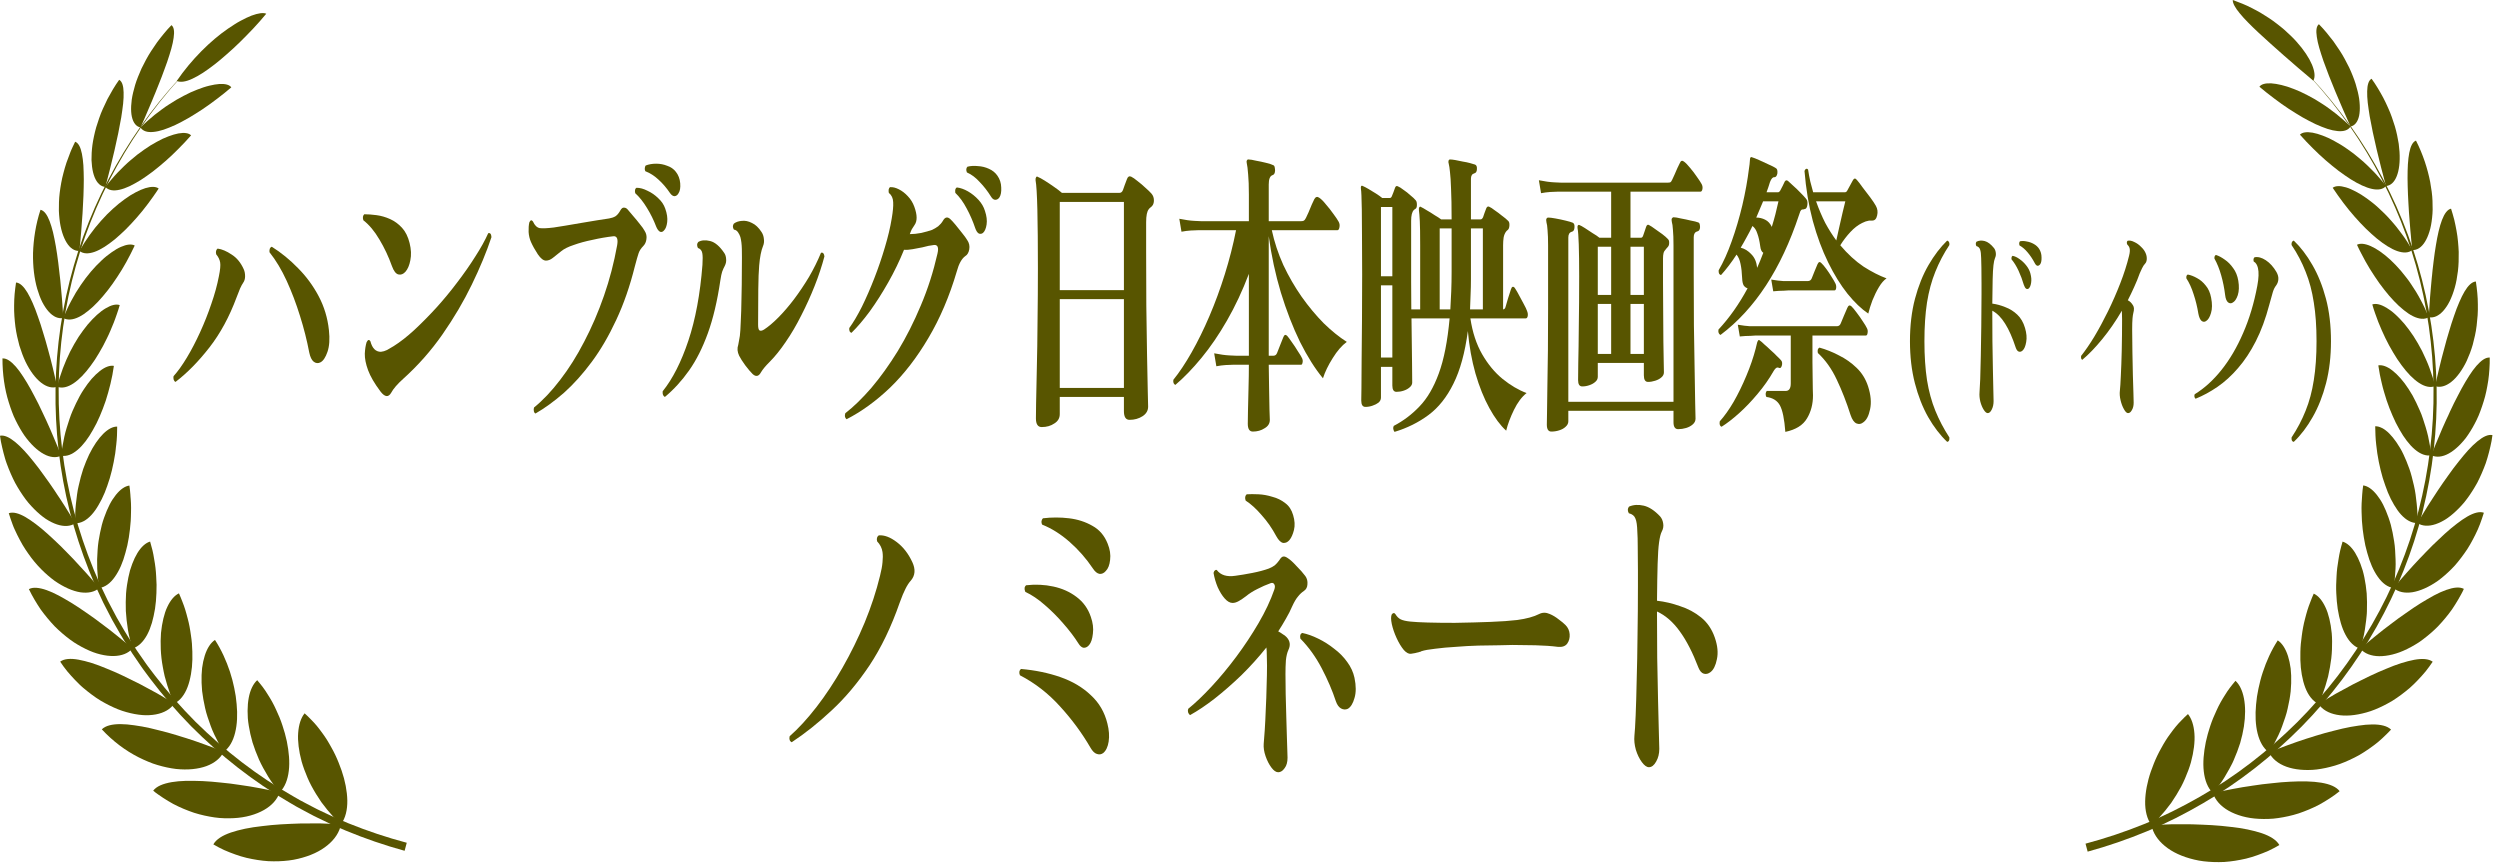 <svg width="191" height="66" viewBox="0 0 191 66" fill="none" xmlns="http://www.w3.org/2000/svg">
<path d="M176.736 6.164C176.896 5.892 176.852 5.47 176.638 4.945C176.418 4.427 176.02 3.813 175.459 3.191C175.389 3.113 175.318 3.034 175.243 2.956C175.167 2.879 175.09 2.802 175.01 2.725C174.851 2.57 174.683 2.416 174.508 2.261C174.333 2.108 174.144 1.961 173.952 1.813C173.759 1.666 173.562 1.516 173.351 1.381C173.142 1.244 172.927 1.108 172.708 0.976C172.487 0.847 172.257 0.728 172.026 0.61C171.91 0.551 171.793 0.493 171.676 0.438C171.557 0.383 171.436 0.333 171.316 0.282C171.073 0.182 170.829 0.087 170.583 0C170.573 0.25 170.77 0.606 171.121 1.023C171.295 1.235 171.503 1.469 171.745 1.711C171.867 1.832 171.994 1.959 172.126 2.091C172.26 2.223 172.4 2.356 172.547 2.491C173.722 3.578 175.22 4.9 176.735 6.164H176.736Z" fill="#585500"/>
<path d="M179.58 9.668C179.401 9.956 179.052 10.059 178.593 10.014C178.361 9.993 178.101 9.937 177.82 9.847C177.68 9.802 177.536 9.749 177.387 9.688C177.236 9.628 177.079 9.563 176.919 9.489C176.759 9.415 176.597 9.334 176.431 9.246C176.267 9.157 176.091 9.068 175.919 8.968C175.745 8.87 175.572 8.764 175.395 8.652C175.214 8.544 175.033 8.429 174.852 8.308C174.672 8.185 174.488 8.059 174.301 7.93C174.115 7.801 173.93 7.664 173.745 7.521C173.365 7.247 172.998 6.938 172.619 6.627C172.757 6.431 173.074 6.344 173.528 6.368C173.752 6.383 174.01 6.425 174.296 6.493C174.439 6.528 174.59 6.568 174.745 6.618C174.899 6.669 175.058 6.726 175.224 6.79C175.389 6.854 175.56 6.924 175.736 7.001C175.909 7.08 176.085 7.168 176.265 7.261C176.445 7.354 176.632 7.451 176.816 7.559C176.998 7.668 177.184 7.783 177.372 7.904C177.466 7.965 177.56 8.027 177.656 8.089C177.75 8.152 177.842 8.22 177.935 8.287C178.121 8.423 178.309 8.564 178.496 8.71C178.683 8.858 178.862 9.015 179.045 9.174C179.226 9.333 179.411 9.495 179.582 9.67L179.58 9.668Z" fill="#585500"/>
<path d="M179.58 9.668C179.909 9.6 180.134 9.31 180.236 8.845C180.283 8.615 180.3 8.341 180.285 8.029C180.278 7.874 180.262 7.709 180.238 7.535C180.212 7.364 180.175 7.185 180.131 6.998C180.087 6.811 180.034 6.616 179.972 6.416C179.911 6.214 179.834 6.013 179.753 5.803C179.67 5.594 179.579 5.378 179.477 5.16C179.372 4.945 179.258 4.726 179.136 4.503C179.075 4.392 179.011 4.28 178.946 4.168C178.879 4.056 178.808 3.946 178.736 3.834C178.591 3.611 178.438 3.386 178.276 3.16C177.941 2.722 177.581 2.27 177.166 1.85C176.971 1.994 176.93 2.338 177.005 2.82C177.038 3.065 177.101 3.343 177.189 3.65C177.232 3.804 177.284 3.961 177.336 4.129C177.389 4.298 177.446 4.472 177.509 4.652C178.016 6.089 178.781 7.882 179.581 9.669L179.58 9.668Z" fill="#585500"/>
<path d="M182.292 14.21C181.823 14.74 180.79 14.444 179.592 13.694C179.442 13.6 179.29 13.498 179.137 13.389C178.98 13.282 178.82 13.169 178.662 13.048C178.501 12.928 178.345 12.797 178.18 12.666C178.016 12.535 177.851 12.397 177.688 12.252C177.526 12.107 177.361 11.958 177.193 11.806C177.026 11.653 176.865 11.491 176.699 11.327C176.363 11.003 176.043 10.65 175.714 10.288C175.89 10.106 176.227 10.059 176.685 10.137C176.913 10.177 177.164 10.253 177.444 10.357C177.583 10.41 177.728 10.47 177.88 10.537C178.028 10.607 178.179 10.684 178.336 10.77C178.493 10.855 178.655 10.947 178.82 11.046C178.987 11.145 179.147 11.257 179.316 11.373C179.483 11.489 179.653 11.612 179.826 11.741C179.994 11.873 180.162 12.013 180.333 12.158C180.679 12.445 181.009 12.769 181.342 13.111C181.511 13.279 181.665 13.462 181.825 13.644C181.982 13.829 182.144 14.014 182.291 14.21H182.292Z" fill="#585500"/>
<path d="M182.292 14.21C182.993 14.162 183.422 13.155 183.323 11.598C183.311 11.404 183.291 11.201 183.263 10.99C183.231 10.782 183.191 10.567 183.143 10.345C183.094 10.124 183.041 9.892 182.972 9.661C182.902 9.431 182.824 9.194 182.738 8.953C182.694 8.833 182.65 8.71 182.601 8.589C182.552 8.469 182.499 8.347 182.444 8.226C182.335 7.982 182.22 7.732 182.091 7.486C181.827 6.996 181.536 6.495 181.188 6.015C180.964 6.136 180.861 6.48 180.852 6.978C180.847 7.229 180.859 7.521 180.895 7.842C180.913 8.002 180.935 8.171 180.962 8.346C180.987 8.522 181.015 8.707 181.047 8.896C181.314 10.412 181.775 12.319 182.289 14.21H182.292Z" fill="#585500"/>
<path d="M184.302 19.101C184.015 19.335 183.616 19.342 183.148 19.181C182.915 19.099 182.667 18.976 182.409 18.815C182.282 18.734 182.149 18.645 182.013 18.549C181.876 18.452 181.739 18.346 181.602 18.234C181.463 18.121 181.329 17.997 181.184 17.872C181.04 17.745 180.897 17.611 180.755 17.47C180.476 17.186 180.176 16.884 179.894 16.554C179.315 15.9 178.756 15.155 178.218 14.347C178.43 14.186 178.783 14.181 179.237 14.316C179.468 14.383 179.709 14.492 179.977 14.632C180.243 14.772 180.533 14.945 180.821 15.157C181.11 15.368 181.423 15.606 181.721 15.884C181.873 16.022 182.026 16.168 182.18 16.32C182.336 16.471 182.48 16.634 182.632 16.801C182.781 16.969 182.934 17.141 183.079 17.322C183.222 17.504 183.365 17.692 183.506 17.884C183.577 17.98 183.647 18.077 183.717 18.177C183.782 18.277 183.848 18.378 183.915 18.479C184.045 18.684 184.174 18.892 184.3 19.104L184.302 19.101Z" fill="#585500"/>
<path d="M184.302 19.101C184.67 19.123 185.005 18.899 185.268 18.474C185.401 18.261 185.516 17.996 185.611 17.686C185.66 17.53 185.701 17.364 185.733 17.189C185.765 17.014 185.793 16.827 185.813 16.631C185.833 16.435 185.853 16.228 185.854 16.016C185.857 15.803 185.854 15.582 185.843 15.352C185.827 14.89 185.757 14.409 185.666 13.901C185.468 12.894 185.123 11.803 184.581 10.742C184.331 10.835 184.164 11.17 184.068 11.671C184.023 11.919 183.982 12.219 183.963 12.545C183.941 12.873 183.94 13.232 183.937 13.623C183.935 14.014 183.956 14.424 183.969 14.861C183.977 15.079 183.988 15.3 184.003 15.525C184.02 15.749 184.027 15.982 184.044 16.215C184.059 16.448 184.08 16.681 184.098 16.92C184.114 17.159 184.133 17.399 184.156 17.641C184.168 17.761 184.179 17.882 184.191 18.003C184.202 18.125 184.212 18.247 184.222 18.369C184.245 18.612 184.271 18.856 184.301 19.1L184.302 19.101Z" fill="#585500"/>
<path d="M185.557 24.237C185.224 24.429 184.804 24.381 184.349 24.155C184.12 24.042 183.887 23.884 183.646 23.69C183.401 23.496 183.151 23.265 182.905 23.003C182.785 22.872 182.656 22.734 182.529 22.589C182.403 22.443 182.278 22.291 182.156 22.132C182.037 21.973 181.906 21.809 181.784 21.639C181.66 21.468 181.54 21.292 181.422 21.11C181.299 20.929 181.178 20.743 181.062 20.551C181.004 20.455 180.948 20.358 180.891 20.259C180.834 20.161 180.776 20.062 180.717 19.962C180.603 19.761 180.494 19.555 180.389 19.344C180.278 19.136 180.172 18.921 180.073 18.701C180.561 18.438 181.546 18.856 182.621 19.845C182.882 20.093 183.162 20.373 183.428 20.688C183.56 20.845 183.693 21.01 183.825 21.182C183.891 21.269 183.958 21.356 184.025 21.445C184.089 21.535 184.152 21.627 184.214 21.72C184.34 21.907 184.465 22.1 184.589 22.299C184.714 22.497 184.823 22.705 184.937 22.915C185.048 23.126 185.165 23.341 185.264 23.562C185.365 23.783 185.463 24.009 185.557 24.236L185.557 24.237Z" fill="#585500"/>
<path d="M185.558 24.237C185.938 24.31 186.319 24.136 186.667 23.749C186.84 23.556 187.007 23.308 187.155 23.014C187.299 22.719 187.429 22.377 187.54 21.991C187.597 21.798 187.641 21.597 187.682 21.385C187.721 21.173 187.756 20.951 187.784 20.721C187.815 20.49 187.828 20.253 187.839 20.007C187.848 19.761 187.851 19.508 187.846 19.248C187.836 18.99 187.817 18.726 187.791 18.456C187.777 18.321 187.762 18.185 187.745 18.047C187.728 17.91 187.703 17.773 187.679 17.634C187.629 17.357 187.573 17.075 187.506 16.792C187.433 16.511 187.35 16.227 187.26 15.942C186.707 16.063 186.356 17.188 186.103 18.738C186.033 19.128 185.982 19.541 185.926 19.977C185.897 20.195 185.871 20.418 185.847 20.644C185.836 20.756 185.825 20.871 185.814 20.986C185.802 21.101 185.789 21.218 185.777 21.335C185.752 21.569 185.731 21.806 185.713 22.044C185.697 22.282 185.669 22.525 185.652 22.768C185.636 23.01 185.62 23.255 185.603 23.499C185.584 23.745 185.57 23.991 185.559 24.236L185.558 24.237Z" fill="#585500"/>
<path d="M186.042 29.502C185.663 29.643 185.235 29.534 184.799 29.245C184.584 29.101 184.358 28.911 184.135 28.684C183.91 28.457 183.697 28.193 183.477 27.899C183.254 27.606 183.045 27.281 182.839 26.933C182.733 26.76 182.629 26.58 182.531 26.394C182.432 26.209 182.338 26.017 182.238 25.822C182.141 25.626 182.049 25.425 181.961 25.22C181.876 25.014 181.78 24.806 181.698 24.592C181.538 24.162 181.371 23.721 181.243 23.26C181.521 23.164 181.891 23.252 182.316 23.505C182.527 23.631 182.761 23.799 182.988 24.006C183.217 24.213 183.455 24.459 183.695 24.74C183.93 25.021 184.161 25.339 184.395 25.687C184.623 26.035 184.836 26.416 185.048 26.82C185.147 27.023 185.245 27.232 185.339 27.447C185.432 27.661 185.53 27.881 185.609 28.106C185.77 28.556 185.93 29.023 186.043 29.502H186.042Z" fill="#585500"/>
<path d="M186.042 29.502C186.425 29.629 186.85 29.512 187.275 29.18C187.49 29.013 187.694 28.792 187.893 28.522C188.09 28.251 188.289 27.93 188.459 27.565C188.626 27.199 188.787 26.788 188.917 26.338C188.979 26.114 189.035 25.88 189.087 25.637C189.139 25.394 189.186 25.142 189.215 24.884C189.247 24.625 189.273 24.359 189.292 24.086C189.313 23.814 189.31 23.537 189.308 23.253C189.308 22.684 189.245 22.101 189.156 21.506C188.861 21.526 188.569 21.808 188.293 22.27C188.153 22.502 188.025 22.776 187.887 23.09C187.75 23.403 187.617 23.752 187.491 24.129C187.36 24.506 187.225 24.911 187.105 25.335C186.977 25.759 186.846 26.204 186.732 26.66C186.667 26.889 186.605 27.12 186.546 27.354C186.486 27.587 186.435 27.823 186.372 28.062C186.251 28.538 186.153 29.019 186.042 29.502Z" fill="#585500"/>
<path d="M185.758 34.782C184.928 34.943 184.034 34.095 183.316 32.813C183.128 32.491 182.953 32.14 182.796 31.768C182.72 31.581 182.633 31.389 182.556 31.191C182.478 30.993 182.405 30.792 182.337 30.584C182.21 30.171 182.07 29.739 181.97 29.293C181.922 29.07 181.862 28.844 181.82 28.614C181.775 28.384 181.743 28.151 181.703 27.915C181.855 27.887 182.024 27.909 182.207 27.975C182.392 28.042 182.585 28.154 182.783 28.31C183.182 28.621 183.62 29.104 184.02 29.728C184.122 29.884 184.225 30.049 184.323 30.222C184.417 30.395 184.51 30.577 184.601 30.765C184.692 30.954 184.781 31.15 184.869 31.353C184.911 31.456 184.954 31.559 184.999 31.663C185.038 31.767 185.075 31.874 185.111 31.981C185.256 32.41 185.398 32.865 185.508 33.335C185.608 33.804 185.694 34.289 185.758 34.782Z" fill="#585500"/>
<path d="M185.758 34.782C186.135 34.965 186.602 34.916 187.084 34.65C187.326 34.517 187.574 34.329 187.824 34.091C187.949 33.972 188.073 33.84 188.198 33.695C188.261 33.623 188.323 33.548 188.384 33.469C188.443 33.39 188.5 33.309 188.557 33.224C188.788 32.887 189.01 32.501 189.218 32.075C189.326 31.863 189.414 31.639 189.501 31.405C189.588 31.172 189.671 30.929 189.748 30.677C189.911 30.174 190.015 29.636 190.103 29.073C190.148 28.791 190.167 28.503 190.19 28.21C190.209 27.916 190.225 27.618 190.215 27.316C190.06 27.306 189.897 27.359 189.728 27.468C189.56 27.577 189.384 27.741 189.2 27.95C188.835 28.369 188.464 28.969 188.07 29.677C187.972 29.854 187.879 30.038 187.78 30.228C187.679 30.418 187.578 30.613 187.479 30.814C187.379 31.015 187.281 31.221 187.185 31.43C187.138 31.535 187.09 31.641 187.043 31.748C186.992 31.855 186.941 31.963 186.89 32.071C186.686 32.504 186.5 32.951 186.311 33.405C186.112 33.858 185.928 34.319 185.759 34.782H185.758Z" fill="#585500"/>
<path d="M184.687 39.96C184.245 39.974 183.822 39.732 183.443 39.318C183.252 39.111 183.079 38.861 182.909 38.576C182.736 38.29 182.577 37.97 182.434 37.623C182.362 37.451 182.296 37.272 182.234 37.087C182.165 36.901 182.1 36.709 182.041 36.512C181.982 36.315 181.927 36.115 181.879 35.909C181.833 35.704 181.786 35.494 181.739 35.28C181.694 35.066 181.656 34.849 181.625 34.628C181.609 34.519 181.596 34.407 181.583 34.295C181.572 34.184 181.552 34.07 181.541 33.957C181.515 33.73 181.496 33.5 181.486 33.268C181.48 33.152 181.477 33.036 181.476 32.92C181.472 32.802 181.47 32.684 181.466 32.566C181.628 32.561 181.802 32.607 181.983 32.7C182.162 32.793 182.355 32.933 182.535 33.115C182.719 33.298 182.904 33.524 183.087 33.79C183.178 33.922 183.269 34.065 183.359 34.217C183.404 34.292 183.448 34.37 183.492 34.451C183.535 34.532 183.574 34.613 183.615 34.698C183.776 35.035 183.929 35.407 184.072 35.81C184.147 36.011 184.203 36.217 184.261 36.431C184.318 36.644 184.372 36.863 184.422 37.088C184.529 37.54 184.588 38.006 184.636 38.489C184.657 38.73 184.683 38.976 184.689 39.221C184.694 39.466 184.693 39.713 184.687 39.961V39.96Z" fill="#585500"/>
<path d="M184.688 39.959C185.058 40.203 185.542 40.229 186.09 40.044C186.362 39.951 186.656 39.807 186.948 39.61C187.236 39.412 187.531 39.161 187.826 38.864C187.974 38.715 188.122 38.555 188.268 38.382C188.408 38.208 188.545 38.022 188.681 37.826C188.816 37.629 188.95 37.422 189.079 37.203C189.144 37.094 189.209 36.983 189.27 36.868C189.328 36.754 189.386 36.636 189.442 36.517C189.555 36.278 189.663 36.028 189.766 35.771C189.818 35.643 189.868 35.511 189.916 35.378C189.965 35.245 190.002 35.109 190.043 34.972C190.123 34.697 190.198 34.415 190.263 34.126C190.296 33.982 190.327 33.836 190.356 33.688C190.385 33.541 190.402 33.391 190.422 33.241C190.262 33.207 190.084 33.236 189.892 33.319C189.699 33.401 189.498 33.539 189.273 33.719C189.05 33.9 188.817 34.125 188.578 34.385C188.459 34.516 188.338 34.654 188.216 34.802C188.095 34.95 187.97 35.105 187.841 35.264C187.581 35.586 187.32 35.934 187.061 36.303C186.936 36.488 186.795 36.675 186.661 36.867C186.526 37.06 186.392 37.257 186.26 37.456C186.004 37.858 185.721 38.267 185.461 38.687C185.328 38.896 185.206 39.11 185.075 39.322C184.941 39.533 184.812 39.747 184.688 39.961V39.959Z" fill="#585500"/>
<path d="M182.87 44.925C182.407 44.862 182.007 44.553 181.671 44.077C181.327 43.598 181.053 42.958 180.855 42.228C180.747 41.859 180.66 41.468 180.598 41.063C180.584 40.962 180.569 40.86 180.554 40.757C180.538 40.652 180.523 40.546 180.51 40.44C180.484 40.228 180.464 40.014 180.451 39.797C180.434 39.366 180.408 38.915 180.428 38.464C180.457 38.014 180.475 37.548 180.548 37.086C180.888 37.128 181.241 37.375 181.579 37.795C181.746 38.004 181.918 38.259 182.067 38.55C182.214 38.84 182.352 39.168 182.479 39.53C182.541 39.711 182.605 39.901 182.658 40.096C182.708 40.291 182.754 40.494 182.797 40.703C182.839 40.912 182.878 41.128 182.911 41.35C182.927 41.461 182.947 41.574 182.957 41.687C182.967 41.799 182.977 41.913 182.986 42.028C183.003 42.258 183.015 42.492 183.021 42.731C183.029 42.971 183.033 43.214 183.017 43.455C183.004 43.697 182.987 43.941 182.964 44.188C182.94 44.434 182.917 44.685 182.87 44.927V44.925Z" fill="#585500"/>
<path d="M182.87 44.925C183.216 45.229 183.719 45.339 184.311 45.246C184.895 45.15 185.575 44.855 186.274 44.361C186.614 44.11 186.96 43.81 187.303 43.465C187.388 43.379 187.476 43.289 187.558 43.197C187.639 43.103 187.721 43.007 187.801 42.908C187.961 42.71 188.12 42.501 188.275 42.282C188.595 41.847 188.863 41.359 189.121 40.839C189.386 40.321 189.585 39.759 189.767 39.174C189.444 39.055 189.005 39.176 188.498 39.467C188.242 39.612 187.979 39.802 187.69 40.021C187.399 40.241 187.096 40.494 186.789 40.774C186.634 40.914 186.481 41.061 186.322 41.212C186.159 41.362 185.994 41.519 185.831 41.679C185.667 41.841 185.504 42.007 185.341 42.177C185.259 42.262 185.182 42.35 185.096 42.435C185.012 42.522 184.928 42.609 184.842 42.696C184.674 42.871 184.507 43.051 184.342 43.233C184.178 43.416 184.018 43.603 183.846 43.787C183.678 43.971 183.512 44.16 183.352 44.35C183.189 44.54 183.038 44.736 182.872 44.924L182.87 44.925Z" fill="#585500"/>
<path d="M180.33 49.565C179.866 49.426 179.488 49.042 179.202 48.508C178.912 47.971 178.727 47.293 178.601 46.522C178.572 46.331 178.549 46.135 178.532 45.935C178.523 45.836 178.517 45.734 178.512 45.633C178.505 45.531 178.497 45.426 178.492 45.322C178.47 44.903 178.482 44.478 178.511 44.043C178.53 43.603 178.586 43.163 178.665 42.719C178.699 42.495 178.741 42.271 178.793 42.048C178.819 41.936 178.847 41.825 178.878 41.714L178.926 41.548L178.971 41.379C179.314 41.478 179.659 41.785 179.942 42.253C180.086 42.488 180.22 42.766 180.339 43.08C180.399 43.237 180.455 43.403 180.508 43.578C180.56 43.753 180.599 43.933 180.64 44.122C180.717 44.5 180.78 44.911 180.816 45.344C180.843 45.772 180.849 46.224 180.832 46.694C180.83 46.753 180.828 46.811 180.825 46.87C180.82 46.928 180.814 46.986 180.81 47.046C180.799 47.163 180.787 47.281 180.773 47.399C180.746 47.636 180.713 47.877 180.674 48.12C180.639 48.365 180.584 48.603 180.525 48.844C180.466 49.084 180.401 49.326 180.33 49.566V49.565Z" fill="#585500"/>
<path d="M180.331 49.565C180.652 49.932 181.15 50.125 181.768 50.133C182.385 50.139 183.139 49.968 183.908 49.583C184.103 49.488 184.3 49.38 184.5 49.262C184.6 49.203 184.701 49.14 184.802 49.075C184.901 49.008 184.998 48.938 185.096 48.865C185.486 48.571 185.887 48.235 186.266 47.849C186.636 47.457 187.004 47.025 187.341 46.548C187.503 46.307 187.661 46.057 187.812 45.797C187.888 45.668 187.963 45.535 188.035 45.401C188.071 45.334 188.106 45.266 188.142 45.199C188.174 45.129 188.207 45.06 188.239 44.991C187.919 44.818 187.457 44.871 186.882 45.073C186.596 45.175 186.286 45.316 185.961 45.489C185.798 45.575 185.631 45.67 185.462 45.771C185.291 45.872 185.109 45.977 184.929 46.09C184.566 46.315 184.197 46.566 183.821 46.834C183.434 47.098 183.044 47.38 182.658 47.678L182.515 47.791L182.365 47.901C182.267 47.977 182.168 48.052 182.068 48.127C181.871 48.28 181.676 48.436 181.484 48.596C181.295 48.757 181.096 48.913 180.901 49.074C180.707 49.234 180.517 49.398 180.331 49.564V49.565Z" fill="#585500"/>
<path d="M177.134 53.782C176.676 53.557 176.339 53.105 176.116 52.519C175.899 51.939 175.766 51.202 175.748 50.42C175.744 50.031 175.744 49.613 175.782 49.196C175.8 48.987 175.825 48.777 175.857 48.566C175.886 48.353 175.916 48.135 175.959 47.92C176 47.705 176.048 47.491 176.105 47.277C176.163 47.064 176.214 46.843 176.283 46.629C176.35 46.414 176.425 46.2 176.51 45.99C176.59 45.777 176.673 45.562 176.77 45.352C177.114 45.51 177.419 45.87 177.663 46.392C177.788 46.654 177.886 46.951 177.965 47.283C178.045 47.615 178.105 47.981 178.144 48.378C178.179 48.771 178.179 49.185 178.162 49.625C178.157 49.735 178.151 49.846 178.143 49.958C178.136 50.071 178.126 50.184 178.111 50.295C178.083 50.519 178.049 50.748 178.008 50.98C177.968 51.212 177.921 51.447 177.867 51.686C177.807 51.917 177.741 52.152 177.667 52.387C177.594 52.623 177.515 52.858 177.429 53.094C177.34 53.327 177.239 53.555 177.134 53.783V53.782Z" fill="#585500"/>
<path d="M177.134 53.782C177.415 54.206 177.901 54.49 178.537 54.609C179.179 54.733 179.946 54.67 180.801 54.428C181.234 54.31 181.663 54.129 182.11 53.907C182.332 53.796 182.557 53.673 182.783 53.538C183.006 53.401 183.223 53.247 183.443 53.086C183.662 52.923 183.881 52.749 184.098 52.564C184.315 52.38 184.515 52.174 184.72 51.963C184.923 51.751 185.123 51.529 185.317 51.296C185.506 51.061 185.684 50.811 185.858 50.555C185.552 50.329 185.059 50.297 184.45 50.408C184.149 50.465 183.806 50.552 183.444 50.667C183.082 50.782 182.7 50.927 182.305 51.095C181.906 51.26 181.482 51.441 181.06 51.645C180.955 51.697 180.848 51.748 180.741 51.801C180.636 51.854 180.528 51.908 180.417 51.96C180.197 52.066 179.977 52.177 179.758 52.291C179.539 52.406 179.32 52.525 179.103 52.647C178.879 52.764 178.657 52.885 178.437 53.009C178.217 53.134 178 53.261 177.786 53.393C177.568 53.522 177.348 53.649 177.134 53.782V53.782Z" fill="#585500"/>
<path d="M173.357 57.489C172.917 57.177 172.637 56.664 172.479 56.028C172.318 55.385 172.289 54.632 172.363 53.836C172.395 53.432 172.456 53.019 172.546 52.608C172.594 52.404 172.637 52.189 172.693 51.98C172.747 51.77 172.809 51.561 172.879 51.354C173.153 50.52 173.522 49.694 174.021 48.924C174.353 49.144 174.619 49.556 174.801 50.12C174.891 50.401 174.961 50.721 175.007 51.073C175.046 51.42 175.058 51.796 175.046 52.199C175.04 52.399 175.027 52.608 175.008 52.82C174.986 53.031 174.952 53.242 174.915 53.461C174.876 53.678 174.831 53.901 174.778 54.127C174.752 54.239 174.725 54.353 174.695 54.467C174.663 54.58 174.628 54.691 174.592 54.804C174.52 55.029 174.441 55.257 174.355 55.486C174.269 55.714 174.181 55.948 174.072 56.167C173.967 56.391 173.855 56.614 173.737 56.835C173.678 56.946 173.617 57.056 173.555 57.166C173.524 57.221 173.493 57.277 173.46 57.33L173.358 57.489H173.357Z" fill="#585500"/>
<path d="M173.357 57.489C173.588 57.967 174.049 58.346 174.679 58.576C174.992 58.689 175.347 58.766 175.738 58.803C175.933 58.821 176.137 58.83 176.35 58.828C176.561 58.825 176.785 58.817 177.005 58.787C177.449 58.731 177.919 58.632 178.406 58.486C178.652 58.416 178.89 58.323 179.135 58.223C179.38 58.122 179.626 58.008 179.873 57.884C179.997 57.822 180.121 57.757 180.245 57.688C180.366 57.617 180.487 57.543 180.607 57.466C180.848 57.312 181.088 57.146 181.326 56.969C181.444 56.88 181.565 56.79 181.68 56.694C181.794 56.597 181.907 56.496 182.019 56.393C182.242 56.187 182.462 55.97 182.677 55.742C182.393 55.462 181.888 55.343 181.245 55.347C180.924 55.349 180.569 55.38 180.188 55.439C179.802 55.492 179.387 55.567 178.959 55.666C178.744 55.714 178.525 55.769 178.305 55.828C178.081 55.885 177.85 55.942 177.619 56.007C177.388 56.071 177.155 56.139 176.922 56.212C176.806 56.25 176.689 56.287 176.572 56.325C176.452 56.361 176.333 56.398 176.212 56.435C175.972 56.511 175.732 56.59 175.494 56.675C175.254 56.757 175.022 56.85 174.777 56.933C174.536 57.018 174.297 57.107 174.061 57.201C173.943 57.248 173.826 57.295 173.71 57.344L173.536 57.418L173.358 57.489H173.357Z" fill="#585500"/>
<path d="M169.073 60.599C168.672 60.207 168.449 59.626 168.37 58.947C168.29 58.265 168.36 57.503 168.524 56.691C168.566 56.49 168.616 56.287 168.672 56.087C168.7 55.986 168.731 55.886 168.763 55.786C168.794 55.684 168.825 55.579 168.859 55.477C168.993 55.065 169.16 54.665 169.348 54.267C169.529 53.861 169.747 53.477 169.988 53.101C170.105 52.91 170.23 52.723 170.365 52.543C170.498 52.362 170.647 52.192 170.79 52.014C171.414 52.578 171.683 53.884 171.434 55.509C171.369 55.91 171.275 56.336 171.149 56.77C171.014 57.195 170.85 57.633 170.655 58.077L170.581 58.243L170.5 58.404C170.446 58.512 170.389 58.62 170.33 58.728C170.213 58.943 170.089 59.159 169.959 59.374C169.83 59.591 169.686 59.795 169.538 59.998C169.389 60.202 169.233 60.403 169.073 60.599V60.599Z" fill="#585500"/>
<path d="M169.073 60.598C169.248 61.133 169.659 61.594 170.264 61.939C170.868 62.281 171.675 62.52 172.589 62.56C172.82 62.572 173.058 62.574 173.303 62.566C173.425 62.562 173.55 62.555 173.675 62.545C173.8 62.534 173.924 62.518 174.051 62.5C174.556 62.426 175.087 62.315 175.62 62.143C176.146 61.963 176.688 61.743 177.216 61.462C177.476 61.318 177.737 61.161 177.993 60.993C178.249 60.824 178.508 60.649 178.748 60.446C178.241 59.779 176.763 59.625 174.972 59.722C174.52 59.742 174.052 59.783 173.572 59.839C173.084 59.884 172.586 59.947 172.089 60.026L171.902 60.056L171.712 60.084C171.586 60.103 171.459 60.123 171.331 60.142C171.078 60.183 170.825 60.228 170.575 60.279C170.326 60.332 170.071 60.377 169.819 60.429C169.567 60.48 169.319 60.537 169.073 60.598Z" fill="#585500"/>
<path d="M164.376 63.043C164.025 62.57 163.879 61.933 163.89 61.225C163.904 60.524 164.055 59.718 164.329 58.933C164.468 58.546 164.624 58.133 164.812 57.743C164.906 57.547 165.006 57.354 165.114 57.165C165.219 56.973 165.329 56.777 165.447 56.59C165.564 56.403 165.689 56.221 165.821 56.045C165.953 55.869 166.084 55.684 166.227 55.515C166.369 55.343 166.519 55.179 166.677 55.023C166.832 54.862 166.991 54.702 167.161 54.554C167.439 54.897 167.608 55.41 167.654 56.047C167.679 56.368 167.665 56.709 167.62 57.075C167.575 57.441 167.498 57.831 167.388 58.239C167.275 58.641 167.122 59.048 166.939 59.47C166.893 59.575 166.846 59.681 166.796 59.787C166.748 59.894 166.695 60 166.639 60.102C166.528 60.308 166.408 60.516 166.281 60.723C166.155 60.931 166.02 61.139 165.878 61.345C165.733 61.544 165.579 61.741 165.42 61.935C165.26 62.13 165.094 62.322 164.921 62.511C164.747 62.696 164.562 62.869 164.375 63.042L164.376 63.043Z" fill="#585500"/>
<path d="M164.375 63.043C164.48 63.622 164.832 64.171 165.395 64.634C165.962 65.106 166.724 65.456 167.649 65.675C168.113 65.789 168.603 65.841 169.126 65.86C169.387 65.869 169.655 65.868 169.93 65.855C170.201 65.838 170.476 65.804 170.756 65.762C171.036 65.719 171.32 65.663 171.605 65.597C171.892 65.53 172.172 65.436 172.458 65.338C172.743 65.238 173.027 65.125 173.312 65.001C173.593 64.871 173.868 64.721 174.143 64.562C173.929 64.176 173.449 63.879 172.803 63.658C172.481 63.552 172.109 63.451 171.707 63.369C171.305 63.287 170.871 63.221 170.418 63.173C169.962 63.118 169.478 63.069 168.986 63.041C168.863 63.035 168.74 63.029 168.615 63.023C168.491 63.019 168.366 63.013 168.238 63.005C167.983 62.992 167.728 62.981 167.471 62.977C167.215 62.971 166.957 62.97 166.701 62.974C166.44 62.97 166.179 62.969 165.92 62.974C165.66 62.979 165.403 62.989 165.146 63.004C164.889 63.016 164.629 63.024 164.375 63.042L164.375 63.043Z" fill="#585500"/>
<path d="M159.334 64.456C160.852 64.051 162.346 63.553 163.801 62.963C165.261 62.378 166.669 61.67 168.033 60.892C170.768 59.338 173.273 57.391 175.507 55.178C179.952 50.726 183.216 45.088 184.787 38.983C185.57 35.933 185.958 32.779 185.921 29.625C185.887 26.472 185.437 23.322 184.577 20.285C182.854 14.21 179.474 8.603 174.884 4.236C179.51 8.565 182.947 14.153 184.729 20.241C185.618 23.285 186.098 26.448 186.158 29.621C186.222 32.795 185.859 35.977 185.094 39.061C183.56 45.234 180.311 50.963 175.844 55.511C173.599 57.772 171.074 59.768 168.311 61.369C166.933 62.172 165.507 62.903 164.029 63.509C162.553 64.123 161.039 64.642 159.497 65.066L159.334 64.457V64.456Z" fill="#585500"/>
<path d="M13.504 6.185C13.79 6.313 14.213 6.244 14.703 6.012C14.824 5.953 14.954 5.888 15.088 5.814C15.222 5.74 15.36 5.657 15.501 5.565C15.779 5.377 16.083 5.169 16.39 4.926C16.542 4.803 16.699 4.677 16.86 4.546C17.021 4.414 17.182 4.275 17.343 4.129C17.506 3.984 17.674 3.839 17.84 3.684C18.006 3.53 18.169 3.366 18.341 3.206C18.51 3.044 18.678 2.876 18.844 2.702C19.012 2.528 19.184 2.358 19.351 2.176C19.516 1.993 19.684 1.809 19.852 1.624C20.018 1.439 20.183 1.246 20.343 1.049C20.121 0.948 19.728 1.005 19.215 1.194C18.961 1.291 18.681 1.428 18.376 1.592C18.223 1.672 18.069 1.765 17.91 1.866C17.751 1.967 17.588 2.074 17.421 2.188C16.088 3.103 14.614 4.556 13.503 6.185H13.504Z" fill="#585500"/>
<path d="M10.735 9.738C10.404 9.672 10.18 9.385 10.074 8.919C10.024 8.69 10.006 8.417 10.02 8.105C10.027 7.95 10.042 7.786 10.065 7.612C10.089 7.44 10.126 7.261 10.169 7.075C10.255 6.702 10.373 6.295 10.54 5.88C10.622 5.671 10.712 5.456 10.811 5.237C10.914 5.021 11.027 4.803 11.148 4.579C11.386 4.13 11.681 3.688 11.999 3.235C12.162 3.013 12.338 2.793 12.519 2.572C12.61 2.462 12.701 2.349 12.799 2.242C12.897 2.135 12.997 2.029 13.098 1.922C13.295 2.064 13.337 2.406 13.266 2.889C13.233 3.133 13.173 3.413 13.088 3.718C13.046 3.872 12.995 4.03 12.944 4.199C12.892 4.367 12.836 4.542 12.774 4.721C12.712 4.9 12.645 5.084 12.574 5.273C12.506 5.466 12.434 5.661 12.357 5.86C12.279 6.058 12.199 6.261 12.117 6.468C12.037 6.676 11.953 6.887 11.864 7.099C11.82 7.205 11.775 7.311 11.73 7.419C11.686 7.527 11.641 7.637 11.597 7.746C11.507 7.965 11.414 8.184 11.317 8.403C11.223 8.624 11.131 8.848 11.033 9.07C10.934 9.293 10.833 9.513 10.736 9.739L10.735 9.738Z" fill="#585500"/>
<path d="M10.734 9.738C10.914 10.025 11.265 10.127 11.722 10.079C11.954 10.058 12.215 10.001 12.494 9.91C12.634 9.865 12.777 9.81 12.926 9.749C13.075 9.688 13.233 9.623 13.392 9.549C13.711 9.401 14.039 9.22 14.388 9.024C14.561 8.925 14.735 8.819 14.911 8.707C15.09 8.598 15.271 8.482 15.452 8.361C15.808 8.113 16.188 7.86 16.553 7.571C16.74 7.431 16.928 7.288 17.113 7.137C17.205 7.061 17.297 6.984 17.391 6.906C17.485 6.83 17.579 6.752 17.672 6.673C17.533 6.477 17.214 6.392 16.761 6.417C16.538 6.433 16.28 6.476 15.995 6.546C15.852 6.582 15.7 6.621 15.547 6.673C15.394 6.724 15.235 6.781 15.07 6.846C14.905 6.911 14.734 6.981 14.559 7.059C14.388 7.14 14.213 7.227 14.033 7.321C13.854 7.415 13.668 7.512 13.485 7.621C13.303 7.73 13.119 7.846 12.931 7.967C12.838 8.028 12.744 8.09 12.649 8.152C12.557 8.219 12.465 8.286 12.371 8.352C12.186 8.488 11.999 8.63 11.812 8.776C11.628 8.924 11.449 9.082 11.267 9.24C11.086 9.4 10.905 9.564 10.734 9.737V9.738Z" fill="#585500"/>
<path d="M8.05 14.281C7.701 14.257 7.416 13.996 7.23 13.545C7.139 13.32 7.072 13.048 7.032 12.733C7.012 12.576 6.998 12.408 6.991 12.232C6.988 12.056 6.992 11.872 7.004 11.678C7.016 11.484 7.034 11.282 7.062 11.072C7.089 10.863 7.131 10.649 7.177 10.427C7.225 10.205 7.278 9.975 7.344 9.743C7.412 9.512 7.488 9.276 7.574 9.036C7.616 8.916 7.661 8.794 7.707 8.672C7.757 8.552 7.809 8.43 7.862 8.308C7.97 8.064 8.085 7.817 8.21 7.568C8.472 7.08 8.759 6.577 9.104 6.098C9.328 6.217 9.434 6.561 9.444 7.058C9.453 7.309 9.44 7.6 9.407 7.921C9.391 8.081 9.369 8.249 9.343 8.424C9.321 8.602 9.294 8.785 9.262 8.974C9.005 10.489 8.552 12.392 8.051 14.282L8.05 14.281Z" fill="#585500"/>
<path d="M8.05 14.281C8.286 14.545 8.662 14.602 9.126 14.498C9.36 14.448 9.617 14.357 9.888 14.23C10.023 14.167 10.161 14.095 10.303 14.015C10.448 13.938 10.596 13.85 10.746 13.757C10.895 13.662 11.047 13.561 11.2 13.451C11.354 13.342 11.514 13.23 11.672 13.108C11.832 12.987 11.989 12.858 12.15 12.725C12.314 12.594 12.478 12.456 12.639 12.31C12.8 12.164 12.964 12.015 13.131 11.863C13.296 11.709 13.459 11.549 13.62 11.383C13.956 11.059 14.272 10.704 14.599 10.342C14.422 10.161 14.086 10.115 13.627 10.195C13.402 10.238 13.149 10.313 12.87 10.418C12.732 10.471 12.586 10.531 12.436 10.599C12.29 10.669 12.137 10.747 11.982 10.833C11.825 10.918 11.664 11.011 11.499 11.11C11.337 11.211 11.174 11.322 11.007 11.438C10.841 11.555 10.669 11.678 10.499 11.808C10.333 11.941 10.164 12.08 9.995 12.225C9.65 12.513 9.325 12.838 8.992 13.179C8.826 13.35 8.671 13.531 8.513 13.713C8.357 13.897 8.195 14.083 8.051 14.28L8.05 14.281Z" fill="#585500"/>
<path d="M6.066 19.169C5.702 19.192 5.359 18.969 5.096 18.545C4.833 18.122 4.623 17.488 4.543 16.708C4.522 16.513 4.504 16.306 4.498 16.094C4.494 15.882 4.497 15.66 4.506 15.431C4.521 14.972 4.584 14.49 4.675 13.984C4.719 13.729 4.78 13.474 4.848 13.215C4.918 12.956 4.989 12.689 5.079 12.425C5.171 12.161 5.27 11.895 5.377 11.627C5.405 11.56 5.432 11.493 5.46 11.425C5.49 11.359 5.52 11.293 5.551 11.226C5.613 11.093 5.676 10.961 5.742 10.828C5.993 10.92 6.161 11.253 6.259 11.752C6.308 12.002 6.349 12.298 6.37 12.626C6.381 12.789 6.389 12.961 6.391 13.139C6.395 13.319 6.402 13.508 6.402 13.702C6.404 14.091 6.388 14.502 6.376 14.938C6.369 15.155 6.358 15.376 6.343 15.6C6.331 15.825 6.323 16.056 6.307 16.289C6.242 17.215 6.173 18.196 6.064 19.169H6.066Z" fill="#585500"/>
<path d="M6.066 19.169C6.357 19.401 6.752 19.406 7.22 19.244C7.688 19.08 8.204 18.744 8.762 18.293C8.9 18.179 9.036 18.057 9.176 17.93C9.319 17.803 9.462 17.669 9.604 17.528C9.883 17.244 10.177 16.941 10.46 16.611C10.598 16.445 10.746 16.278 10.888 16.104C11.03 15.93 11.166 15.747 11.307 15.565C11.449 15.382 11.587 15.192 11.72 14.997C11.753 14.948 11.786 14.899 11.82 14.85C11.854 14.801 11.889 14.752 11.923 14.703C11.991 14.604 12.059 14.504 12.123 14.403C11.91 14.243 11.558 14.239 11.104 14.375C10.877 14.444 10.634 14.553 10.367 14.692C10.233 14.763 10.096 14.841 9.953 14.929C9.812 15.016 9.672 15.114 9.526 15.22C9.235 15.431 8.927 15.671 8.629 15.948C8.478 16.086 8.326 16.231 8.172 16.383C8.02 16.536 7.874 16.698 7.723 16.865C7.12 17.532 6.561 18.319 6.067 19.169L6.066 19.169Z" fill="#585500"/>
<path d="M4.832 24.296C4.452 24.369 4.07 24.198 3.723 23.813C3.549 23.621 3.383 23.375 3.231 23.081C3.083 22.787 2.955 22.447 2.843 22.063C2.622 21.297 2.504 20.364 2.524 19.329C2.558 18.298 2.721 17.162 3.094 16.027C3.368 16.085 3.599 16.397 3.787 16.885C3.879 17.128 3.97 17.419 4.05 17.743C4.131 18.068 4.192 18.425 4.266 18.814C4.399 19.589 4.507 20.471 4.605 21.403C4.629 21.637 4.652 21.872 4.67 22.11C4.692 22.349 4.717 22.59 4.735 22.832C4.766 23.315 4.812 23.808 4.832 24.297V24.296Z" fill="#585500"/>
<path d="M4.833 24.297C5.167 24.486 5.587 24.437 6.042 24.21C6.269 24.097 6.505 23.939 6.743 23.744C6.986 23.55 7.237 23.319 7.482 23.057C7.976 22.532 8.483 21.89 8.955 21.163C9.442 20.44 9.883 19.628 10.293 18.757C10.046 18.627 9.682 18.667 9.238 18.862C9.014 18.959 8.781 19.097 8.531 19.273C8.283 19.448 8.011 19.657 7.752 19.907C7.221 20.401 6.669 21.036 6.166 21.783C6.041 21.97 5.916 22.163 5.793 22.361C5.674 22.561 5.561 22.766 5.448 22.977C5.217 23.397 5.022 23.842 4.833 24.297H4.833Z" fill="#585500"/>
<path d="M4.369 29.55C3.608 29.807 2.65 29.087 1.943 27.625C1.774 27.261 1.618 26.851 1.481 26.403C1.359 25.956 1.247 25.47 1.177 24.954C1.115 24.439 1.066 23.891 1.079 23.328C1.084 23.046 1.089 22.757 1.117 22.466C1.145 22.175 1.18 21.882 1.225 21.584C1.52 21.604 1.813 21.884 2.09 22.344C2.362 22.803 2.645 23.446 2.899 24.195C3.036 24.571 3.167 24.975 3.29 25.397C3.426 25.82 3.549 26.262 3.672 26.717C3.927 27.628 4.154 28.587 4.37 29.55H4.369Z" fill="#585500"/>
<path d="M4.369 29.55C5.13 29.827 6.069 29.116 6.927 27.943C7.149 27.649 7.362 27.326 7.563 26.977C7.777 26.63 7.97 26.257 8.159 25.866C8.356 25.476 8.522 25.064 8.696 24.638C8.782 24.425 8.852 24.206 8.932 23.984C9.011 23.763 9.082 23.538 9.147 23.308C8.868 23.212 8.5 23.301 8.074 23.556C7.642 23.808 7.181 24.231 6.7 24.793C6.47 25.075 6.236 25.392 6.003 25.739C5.784 26.088 5.561 26.466 5.356 26.871C4.957 27.68 4.599 28.593 4.369 29.549V29.55Z" fill="#585500"/>
<path d="M4.671 34.815C4.482 34.907 4.272 34.941 4.047 34.919C3.822 34.897 3.581 34.819 3.341 34.687C2.86 34.423 2.341 33.943 1.864 33.271C1.633 32.935 1.412 32.552 1.203 32.127C1.151 32.021 1.1 31.912 1.05 31.801C1.003 31.689 0.959 31.576 0.915 31.459C0.828 31.227 0.745 30.985 0.668 30.734C0.351 29.731 0.187 28.588 0.188 27.383C0.498 27.36 0.84 27.596 1.208 28.012C1.39 28.22 1.576 28.474 1.762 28.763C1.95 29.053 2.15 29.378 2.343 29.731C2.531 30.084 2.74 30.464 2.939 30.864C3.14 31.263 3.322 31.684 3.532 32.116C3.632 32.332 3.731 32.551 3.827 32.773C3.924 32.995 4.011 33.22 4.114 33.446C4.316 33.897 4.493 34.356 4.672 34.817L4.671 34.815Z" fill="#585500"/>
<path d="M4.671 34.815C4.879 34.854 5.091 34.831 5.3 34.754C5.51 34.677 5.717 34.546 5.928 34.369C6.348 34.016 6.744 33.487 7.102 32.844C7.29 32.522 7.466 32.172 7.623 31.799C7.699 31.611 7.778 31.42 7.858 31.223C7.936 31.026 8.009 30.823 8.077 30.617C8.338 29.791 8.574 28.895 8.7 27.953C8.395 27.898 8.018 28.038 7.623 28.351C7.423 28.506 7.216 28.705 7.004 28.942C6.795 29.18 6.595 29.457 6.389 29.769C6.179 30.082 5.996 30.429 5.813 30.806C5.633 31.183 5.446 31.59 5.307 32.019C5.234 32.234 5.163 32.454 5.096 32.68C5.03 32.906 4.96 33.137 4.914 33.37C4.816 33.839 4.723 34.323 4.668 34.815H4.671Z" fill="#585500"/>
<path d="M5.751 39.977C5.381 40.222 4.897 40.248 4.35 40.066C4.077 39.975 3.787 39.83 3.489 39.636C3.201 39.439 2.907 39.191 2.612 38.894C2.464 38.746 2.317 38.586 2.17 38.414C2.022 38.242 1.891 38.057 1.754 37.861C1.618 37.665 1.486 37.458 1.356 37.241C1.226 37.023 1.098 36.796 0.989 36.557C0.876 36.319 0.768 36.071 0.665 35.814C0.614 35.685 0.564 35.555 0.516 35.422C0.492 35.356 0.468 35.289 0.445 35.222C0.424 35.154 0.404 35.086 0.383 35.017C0.304 34.743 0.229 34.462 0.164 34.173C0.1 33.886 0.033 33.592 0 33.291C0.635 33.155 1.579 34.02 2.59 35.301C2.849 35.62 3.111 35.968 3.368 36.335C3.634 36.701 3.911 37.084 4.174 37.483C4.239 37.582 4.304 37.684 4.37 37.784C4.438 37.884 4.506 37.986 4.575 38.088C4.711 38.291 4.846 38.498 4.975 38.707C5.109 38.915 5.227 39.129 5.364 39.338C5.498 39.549 5.627 39.761 5.752 39.975L5.751 39.977Z" fill="#585500"/>
<path d="M5.75 39.977C6.192 39.99 6.616 39.748 6.994 39.333C7.183 39.126 7.361 38.876 7.524 38.592C7.696 38.306 7.857 37.986 7.999 37.641C8.071 37.468 8.138 37.289 8.2 37.104C8.261 36.919 8.331 36.727 8.388 36.531C8.448 36.335 8.502 36.133 8.55 35.929C8.598 35.724 8.637 35.515 8.686 35.302C8.731 35.088 8.77 34.87 8.801 34.651C8.817 34.541 8.83 34.43 8.842 34.319C8.848 34.264 8.854 34.207 8.859 34.151C8.867 34.095 8.873 34.038 8.881 33.981C8.907 33.754 8.927 33.525 8.937 33.294C8.95 33.062 8.943 32.83 8.952 32.592C8.297 32.575 7.48 33.369 6.811 34.725C6.651 35.062 6.498 35.435 6.355 35.836C6.22 36.236 6.111 36.662 6.01 37.112C5.984 37.224 5.961 37.338 5.937 37.453C5.916 37.567 5.901 37.683 5.884 37.799C5.851 38.032 5.823 38.269 5.798 38.51C5.777 38.75 5.749 38.996 5.749 39.239C5.744 39.484 5.744 39.731 5.749 39.978L5.75 39.977Z" fill="#585500"/>
<path d="M7.577 44.925C7.229 45.23 6.73 45.339 6.134 45.251C5.549 45.158 4.876 44.862 4.171 44.374C3.495 43.875 2.775 43.185 2.168 42.307C2.09 42.198 2.014 42.086 1.938 41.972C1.862 41.858 1.786 41.741 1.719 41.62C1.581 41.379 1.447 41.129 1.319 40.87C1.255 40.741 1.193 40.608 1.132 40.475C1.102 40.408 1.072 40.341 1.042 40.274C1.014 40.205 0.989 40.136 0.962 40.066C0.858 39.789 0.76 39.503 0.671 39.211C0.993 39.092 1.433 39.211 1.939 39.5C2.066 39.572 2.196 39.655 2.33 39.748C2.462 39.84 2.603 39.942 2.75 40.05C3.04 40.269 3.343 40.52 3.65 40.799C3.952 41.079 4.284 41.378 4.611 41.699C4.938 42.02 5.259 42.362 5.602 42.709C6.266 43.412 6.942 44.16 7.576 44.926L7.577 44.925Z" fill="#585500"/>
<path d="M7.577 44.925C8.038 44.862 8.441 44.55 8.772 44.076C9.114 43.598 9.393 42.956 9.584 42.229C9.803 41.49 9.921 40.672 9.987 39.801C9.993 39.693 9.998 39.584 10.001 39.475C10.002 39.366 10.003 39.256 10.009 39.144C10.017 38.92 10.016 38.696 10.007 38.47C10.002 38.358 9.996 38.244 9.987 38.131C9.983 38.075 9.977 38.017 9.972 37.961C9.969 37.904 9.965 37.847 9.961 37.788C9.945 37.559 9.92 37.327 9.885 37.096C9.545 37.141 9.192 37.387 8.854 37.807C8.769 37.912 8.686 38.029 8.604 38.154C8.52 38.281 8.443 38.416 8.37 38.561C8.223 38.851 8.083 39.179 7.957 39.54C7.823 39.904 7.727 40.293 7.643 40.712C7.558 41.13 7.483 41.576 7.457 42.033C7.38 42.955 7.417 43.942 7.576 44.925H7.577Z" fill="#585500"/>
<path d="M10.117 49.549C9.795 49.916 9.299 50.11 8.681 50.12C8.372 50.125 8.032 50.084 7.67 49.996C7.49 49.951 7.298 49.897 7.113 49.826C6.927 49.756 6.735 49.672 6.542 49.578C6.347 49.484 6.15 49.378 5.951 49.26C5.751 49.142 5.547 49.013 5.354 48.866C4.963 48.575 4.567 48.238 4.183 47.856C3.813 47.467 3.45 47.033 3.108 46.562C2.785 46.081 2.473 45.564 2.207 45.01C2.365 44.923 2.563 44.892 2.789 44.909C3.018 44.925 3.281 44.986 3.566 45.087C3.851 45.188 4.16 45.328 4.486 45.5C4.648 45.585 4.814 45.68 4.985 45.78C5.159 45.879 5.338 45.985 5.519 46.096C5.883 46.32 6.247 46.571 6.629 46.835C7.016 47.097 7.406 47.378 7.79 47.676C8.183 47.968 8.583 48.269 8.966 48.587C9.154 48.748 9.358 48.901 9.549 49.062C9.743 49.222 9.933 49.384 10.119 49.55L10.117 49.549Z" fill="#585500"/>
<path d="M10.117 49.549C10.58 49.408 10.958 49.024 11.245 48.49C11.388 48.222 11.509 47.917 11.607 47.585C11.656 47.418 11.695 47.248 11.737 47.066C11.778 46.885 11.814 46.697 11.844 46.506C11.873 46.315 11.897 46.119 11.914 45.919C11.932 45.719 11.938 45.519 11.951 45.309C11.973 44.89 11.966 44.464 11.932 44.032C11.912 43.593 11.86 43.153 11.777 42.712C11.712 42.263 11.603 41.82 11.469 41.376C11.296 41.425 11.126 41.526 10.961 41.675C10.798 41.822 10.645 42.014 10.5 42.249C10.357 42.485 10.223 42.761 10.104 43.076C10.044 43.232 9.986 43.4 9.935 43.574C9.889 43.746 9.845 43.927 9.806 44.117C9.73 44.494 9.663 44.906 9.631 45.336C9.605 45.763 9.598 46.215 9.614 46.683C9.639 47.148 9.698 47.621 9.773 48.107C9.808 48.352 9.867 48.587 9.924 48.828C9.982 49.068 10.047 49.309 10.118 49.549H10.117Z" fill="#585500"/>
<path d="M13.314 53.749C13.033 54.174 12.548 54.458 11.914 54.579C11.755 54.609 11.587 54.629 11.41 54.638C11.322 54.643 11.232 54.645 11.14 54.644C11.049 54.642 10.956 54.637 10.862 54.63C10.486 54.599 10.079 54.524 9.653 54.404C9.441 54.342 9.218 54.275 9.003 54.185C8.787 54.098 8.567 53.998 8.345 53.887C8.123 53.776 7.898 53.653 7.672 53.519C7.445 53.386 7.232 53.231 7.011 53.07C6.792 52.908 6.574 52.734 6.357 52.55C6.303 52.504 6.249 52.457 6.195 52.41C6.144 52.36 6.092 52.311 6.04 52.261C5.937 52.161 5.835 52.058 5.734 51.953C5.531 51.742 5.333 51.52 5.138 51.288C4.944 51.056 4.771 50.805 4.597 50.55C4.902 50.323 5.395 50.29 6.003 50.4C6.302 50.457 6.649 50.539 7.009 50.654C7.37 50.769 7.753 50.912 8.146 51.079C8.958 51.398 9.807 51.818 10.693 52.265C10.913 52.379 11.128 52.499 11.348 52.618C11.572 52.734 11.794 52.854 12.013 52.978C12.232 53.102 12.449 53.229 12.662 53.361C12.883 53.485 13.1 53.615 13.313 53.747L13.314 53.749Z" fill="#585500"/>
<path d="M13.314 53.749C13.772 53.524 14.108 53.072 14.332 52.486C14.388 52.339 14.437 52.184 14.479 52.022C14.499 51.942 14.519 51.859 14.536 51.775C14.555 51.689 14.573 51.602 14.589 51.513C14.652 51.158 14.689 50.78 14.698 50.388C14.704 50.191 14.696 49.996 14.695 49.788C14.691 49.583 14.681 49.375 14.663 49.166C14.645 48.957 14.621 48.746 14.588 48.536C14.555 48.326 14.528 48.107 14.485 47.893C14.445 47.678 14.396 47.464 14.339 47.251C14.324 47.198 14.31 47.145 14.295 47.091C14.28 47.037 14.266 46.983 14.253 46.929C14.224 46.82 14.194 46.712 14.16 46.606C14.094 46.391 14.019 46.178 13.934 45.968C13.849 45.758 13.77 45.54 13.672 45.332C13.329 45.492 13.024 45.851 12.78 46.373C12.654 46.636 12.562 46.93 12.48 47.263C12.4 47.595 12.34 47.962 12.3 48.357C12.245 49.133 12.265 50.035 12.438 50.954C12.48 51.185 12.524 51.422 12.58 51.657C12.64 51.888 12.707 52.122 12.78 52.357C12.852 52.592 12.931 52.828 13.016 53.063C13.108 53.293 13.208 53.522 13.312 53.75L13.314 53.749Z" fill="#585500"/>
<path d="M17.087 57.442C16.856 57.921 16.397 58.299 15.766 58.532C15.143 58.758 14.343 58.844 13.443 58.748C12.999 58.694 12.53 58.595 12.045 58.451C11.924 58.414 11.799 58.378 11.679 58.333C11.559 58.288 11.438 58.241 11.316 58.19C11.073 58.09 10.827 57.977 10.579 57.852C9.595 57.354 8.626 56.636 7.779 55.722C8.063 55.441 8.566 55.321 9.208 55.323C9.53 55.323 9.884 55.356 10.264 55.412C10.651 55.463 11.063 55.538 11.492 55.636C11.706 55.684 11.924 55.738 12.145 55.797C12.371 55.851 12.6 55.909 12.83 55.973C13.06 56.037 13.294 56.104 13.527 56.177C13.643 56.213 13.76 56.251 13.877 56.287C13.996 56.324 14.116 56.359 14.236 56.397C14.476 56.472 14.715 56.551 14.952 56.634C15.19 56.718 15.425 56.807 15.668 56.889C15.909 56.974 16.148 57.063 16.383 57.157C16.619 57.249 16.848 57.351 17.085 57.442H17.087Z" fill="#585500"/>
<path d="M17.086 57.442C17.525 57.13 17.806 56.616 17.962 55.982C18.124 55.34 18.155 54.585 18.079 53.792C18.047 53.388 17.987 52.976 17.896 52.564C17.873 52.462 17.849 52.359 17.825 52.255C17.802 52.15 17.776 52.044 17.75 51.939C17.695 51.729 17.634 51.52 17.565 51.313C17.289 50.483 16.921 49.658 16.424 48.89C16.091 49.111 15.825 49.523 15.645 50.087C15.555 50.368 15.484 50.689 15.44 51.04C15.402 51.385 15.388 51.762 15.401 52.163C15.408 52.364 15.42 52.571 15.44 52.784C15.464 52.992 15.496 53.205 15.534 53.422C15.572 53.64 15.617 53.862 15.669 54.087C15.695 54.2 15.722 54.314 15.753 54.427C15.785 54.538 15.819 54.65 15.855 54.763C15.927 54.988 16.006 55.215 16.091 55.443C16.177 55.672 16.267 55.904 16.375 56.123C16.48 56.346 16.592 56.569 16.709 56.79C16.829 57.011 16.949 57.236 17.088 57.442H17.086Z" fill="#585500"/>
<path d="M21.363 60.54C21.188 61.075 20.776 61.536 20.172 61.881C19.571 62.224 18.763 62.466 17.851 62.507C17.622 62.519 17.384 62.522 17.139 62.514C16.894 62.506 16.642 62.488 16.392 62.45C15.889 62.377 15.358 62.265 14.826 62.096C14.3 61.918 13.761 61.698 13.233 61.42C12.972 61.276 12.714 61.121 12.457 60.953C12.329 60.87 12.202 60.782 12.075 60.692C12.012 60.647 11.948 60.602 11.886 60.555L11.704 60.408C11.959 60.072 12.449 59.873 13.11 59.756C13.438 59.7 13.806 59.668 14.203 59.657C14.401 59.651 14.606 59.652 14.816 59.657C15.029 59.66 15.25 59.663 15.476 59.675C15.927 59.694 16.393 59.737 16.874 59.788C17.361 59.832 17.857 59.894 18.355 59.973C18.855 60.046 19.367 60.121 19.866 60.222C20.114 60.276 20.369 60.318 20.62 60.37C20.871 60.421 21.119 60.477 21.365 60.538L21.363 60.54Z" fill="#585500"/>
<path d="M21.363 60.54C21.763 60.149 21.985 59.567 22.065 58.888C22.147 58.206 22.075 57.445 21.913 56.633C21.871 56.433 21.822 56.231 21.765 56.029C21.708 55.829 21.643 55.629 21.578 55.421C21.445 55.009 21.279 54.608 21.09 54.213C20.909 53.808 20.694 53.422 20.451 53.049C20.335 52.858 20.21 52.671 20.075 52.492C20.009 52.402 19.939 52.314 19.867 52.227L19.759 52.097L19.651 51.965C19.343 52.245 19.113 52.718 19.003 53.314C18.947 53.613 18.917 53.946 18.916 54.308C18.916 54.489 18.921 54.676 18.934 54.87C18.949 55.063 18.976 55.257 19.008 55.458C19.073 55.859 19.165 56.285 19.292 56.718C19.426 57.143 19.59 57.58 19.784 58.022C19.981 58.459 20.219 58.886 20.478 59.316C20.606 59.534 20.751 59.736 20.899 59.939C21.048 60.142 21.203 60.342 21.364 60.539L21.363 60.54Z" fill="#585500"/>
<path d="M26.05 62.977C25.945 63.556 25.594 64.104 25.031 64.568C24.465 65.04 23.704 65.393 22.781 65.611C22.318 65.725 21.828 65.779 21.307 65.799C21.046 65.808 20.779 65.806 20.505 65.794C20.232 65.779 19.96 65.744 19.681 65.703C19.402 65.66 19.119 65.606 18.833 65.539C18.689 65.507 18.548 65.467 18.407 65.423C18.266 65.379 18.125 65.333 17.983 65.283C17.699 65.183 17.414 65.071 17.13 64.946C16.848 64.819 16.575 64.669 16.3 64.511C16.515 64.124 16.993 63.827 17.639 63.605C17.959 63.498 18.332 63.395 18.733 63.313C19.134 63.231 19.566 63.165 20.018 63.116C20.475 63.059 20.957 63.01 21.448 62.981C21.935 62.958 22.448 62.924 22.96 62.914C23.216 62.908 23.472 62.907 23.729 62.91C23.989 62.906 24.249 62.906 24.508 62.91C24.766 62.915 25.023 62.924 25.279 62.939C25.537 62.951 25.795 62.958 26.049 62.977H26.05Z" fill="#585500"/>
<path d="M26.049 62.977C26.399 62.503 26.545 61.866 26.535 61.158C26.522 60.458 26.371 59.653 26.098 58.868C25.959 58.481 25.804 58.07 25.616 57.68C25.523 57.484 25.423 57.291 25.315 57.102C25.208 56.911 25.1 56.715 24.983 56.529C24.865 56.342 24.741 56.16 24.61 55.984C24.543 55.898 24.477 55.808 24.411 55.718C24.345 55.629 24.275 55.542 24.205 55.456C24.063 55.286 23.913 55.122 23.755 54.965C23.599 54.807 23.442 54.645 23.272 54.498C22.994 54.84 22.827 55.353 22.78 55.991C22.755 56.313 22.77 56.651 22.814 57.018C22.858 57.384 22.935 57.774 23.045 58.181C23.159 58.581 23.31 58.989 23.491 59.411C23.67 59.838 23.895 60.248 24.147 60.662C24.274 60.869 24.408 61.078 24.55 61.283C24.695 61.481 24.848 61.678 25.007 61.872C25.167 62.066 25.332 62.258 25.504 62.447C25.678 62.632 25.863 62.804 26.049 62.977Z" fill="#585500"/>
<path d="M30.914 65.001C29.376 64.578 27.864 64.06 26.393 63.448L25.296 62.973L24.219 62.454C24.038 62.371 23.863 62.276 23.687 62.182L23.16 61.901C22.985 61.806 22.806 61.716 22.634 61.617L22.119 61.315C19.361 59.72 16.841 57.73 14.597 55.478C13.484 54.343 12.445 53.136 11.486 51.87L11.13 51.391C11.013 51.231 10.89 51.075 10.781 50.909L10.109 49.925C9.684 49.255 9.255 48.585 8.873 47.889L8.578 47.372L8.303 46.844L8.03 46.315L7.894 46.05L7.768 45.78L7.266 44.701L6.807 43.603C6.221 42.129 5.728 40.619 5.332 39.084C3.779 32.934 3.881 26.386 5.636 20.304C6.506 17.262 7.802 14.347 9.445 11.646C10.268 10.295 11.178 9 12.169 7.769C13.163 6.54 14.238 5.377 15.384 4.29C14.248 5.387 13.184 6.558 12.2 7.793C11.22 9.031 10.322 10.332 9.513 11.686C7.896 14.394 6.63 17.311 5.788 20.346C4.091 26.415 4.049 32.922 5.638 39.004C6.044 40.522 6.544 42.014 7.137 43.469L7.599 44.552L8.105 45.615L8.232 45.881L8.369 46.141L8.644 46.662L8.919 47.182L9.215 47.692C9.598 48.377 10.028 49.035 10.454 49.695L11.126 50.662C11.235 50.825 11.358 50.979 11.475 51.135L11.831 51.605C12.789 52.848 13.825 54.031 14.933 55.142C17.167 57.346 19.666 59.286 22.396 60.835L22.905 61.128C23.075 61.225 23.252 61.311 23.425 61.403L23.946 61.675C24.12 61.766 24.293 61.858 24.472 61.939L25.536 62.44L26.618 62.899C28.071 63.488 29.561 63.985 31.076 64.387L30.913 64.997L30.914 65.001Z" fill="#585500"/>
<path d="M125.978 58.614C125.809 58.614 125.629 58.485 125.439 58.228C125.249 57.971 125.096 57.657 124.98 57.287C124.874 56.901 124.838 56.547 124.869 56.225C124.901 55.919 124.933 55.396 124.964 54.656C124.996 53.9 125.022 52.999 125.043 51.953C125.075 50.892 125.096 49.749 125.107 48.527C125.128 47.288 125.138 46.041 125.138 44.786C125.138 44.561 125.138 44.352 125.138 44.159C125.138 43.966 125.138 43.781 125.138 43.604C125.138 42.816 125.133 42.196 125.123 41.746C125.123 41.279 125.112 40.901 125.091 40.611C125.08 40.145 125.033 39.815 124.948 39.622C124.874 39.413 124.706 39.276 124.442 39.212C124.336 39.019 124.341 38.85 124.457 38.705C124.795 38.56 125.17 38.536 125.582 38.633C125.994 38.729 126.411 39.003 126.833 39.453C126.96 39.598 127.039 39.783 127.07 40.008C127.102 40.217 127.065 40.418 126.96 40.611C126.875 40.772 126.807 41.046 126.754 41.432C126.701 41.802 126.664 42.349 126.643 43.073C126.622 43.781 126.606 44.722 126.595 45.896C127.176 45.961 127.762 46.097 128.353 46.307C128.955 46.5 129.493 46.789 129.969 47.175C130.444 47.562 130.792 48.076 131.014 48.72C131.225 49.331 131.278 49.878 131.172 50.361C131.077 50.843 130.914 51.173 130.681 51.35C130.512 51.479 130.343 51.519 130.174 51.471C130.006 51.423 129.868 51.27 129.763 51.012C129.319 49.854 128.844 48.929 128.337 48.237C127.831 47.529 127.25 47.023 126.595 46.717V46.91C126.595 47.988 126.601 49.106 126.611 50.264C126.632 51.407 126.653 52.484 126.675 53.498C126.706 54.495 126.727 55.332 126.738 56.008C126.759 56.683 126.77 57.086 126.77 57.214C126.77 57.584 126.69 57.906 126.532 58.18C126.374 58.469 126.189 58.614 125.978 58.614Z" fill="#585500"/>
<path d="M108.583 49.757C108.572 49.757 108.562 49.765 108.551 49.782C108.224 49.878 107.971 49.934 107.791 49.95C107.622 49.967 107.443 49.87 107.253 49.661C107.052 49.419 106.867 49.114 106.698 48.744C106.53 48.374 106.408 48.02 106.334 47.682C106.26 47.328 106.26 47.079 106.334 46.934C106.44 46.805 106.535 46.805 106.619 46.934C106.725 47.111 106.857 47.24 107.015 47.32C107.184 47.4 107.432 47.457 107.76 47.489C108.076 47.521 108.514 47.545 109.074 47.561C109.634 47.577 110.325 47.586 111.149 47.586C112.141 47.569 113.049 47.545 113.872 47.513C114.696 47.481 115.377 47.433 115.915 47.368C116.623 47.272 117.182 47.119 117.594 46.91C117.847 46.781 118.117 46.781 118.402 46.91C118.634 47.006 118.861 47.143 119.083 47.32C119.304 47.481 119.479 47.626 119.605 47.754C119.795 47.947 119.901 48.181 119.922 48.454C119.943 48.728 119.88 48.969 119.732 49.178C119.584 49.371 119.347 49.452 119.019 49.419C118.523 49.355 117.953 49.315 117.309 49.299C116.665 49.283 116.079 49.275 115.551 49.275C115.329 49.275 114.986 49.283 114.522 49.299C114.057 49.299 113.535 49.307 112.954 49.323C112.384 49.339 111.808 49.371 111.228 49.419C110.647 49.452 110.119 49.5 109.644 49.564C109.18 49.613 108.826 49.677 108.583 49.757Z" fill="#585500"/>
<path d="M97.656 59C97.487 59 97.312 58.879 97.133 58.638C96.953 58.397 96.806 58.107 96.689 57.769C96.573 57.431 96.526 57.118 96.547 56.828C96.568 56.603 96.594 56.257 96.626 55.79C96.658 55.308 96.684 54.777 96.705 54.198C96.737 53.602 96.758 53.007 96.769 52.412C96.79 51.817 96.8 51.294 96.8 50.843C96.79 50.554 96.784 50.296 96.784 50.071C96.784 49.83 96.774 49.629 96.753 49.468C96.162 50.208 95.523 50.916 94.837 51.592C94.15 52.251 93.469 52.846 92.794 53.377C92.129 53.892 91.506 54.31 90.925 54.632C90.851 54.584 90.798 54.511 90.767 54.415C90.746 54.318 90.751 54.23 90.782 54.15C91.321 53.715 91.912 53.152 92.556 52.46C93.2 51.768 93.834 51.004 94.457 50.168C95.079 49.331 95.644 48.478 96.151 47.61C96.668 46.725 97.07 45.872 97.355 45.052C97.418 44.875 97.418 44.738 97.355 44.641C97.302 44.545 97.217 44.513 97.101 44.545C96.742 44.674 96.394 44.826 96.056 45.003C95.729 45.164 95.438 45.349 95.185 45.558C94.995 45.703 94.816 45.824 94.647 45.92C94.478 46.017 94.319 46.065 94.171 46.065C93.971 46.065 93.77 45.953 93.57 45.727C93.369 45.502 93.19 45.212 93.031 44.859C92.883 44.505 92.778 44.143 92.715 43.773C92.736 43.676 92.772 43.612 92.825 43.58C92.878 43.531 92.926 43.523 92.968 43.556C93.263 43.942 93.733 44.086 94.377 43.99C94.747 43.942 95.18 43.869 95.676 43.773C96.172 43.676 96.594 43.563 96.943 43.435C97.133 43.354 97.281 43.274 97.386 43.194C97.502 43.097 97.618 42.968 97.735 42.807C97.84 42.63 97.941 42.534 98.036 42.518C98.131 42.502 98.247 42.542 98.384 42.639C98.564 42.751 98.785 42.952 99.049 43.242C99.324 43.515 99.551 43.773 99.73 44.014C99.857 44.191 99.91 44.4 99.888 44.641C99.878 44.867 99.788 45.036 99.619 45.148C99.45 45.261 99.297 45.406 99.16 45.583C99.023 45.743 98.88 45.985 98.732 46.306C98.595 46.628 98.431 46.95 98.242 47.272C98.062 47.594 97.867 47.915 97.656 48.237C97.782 48.301 97.898 48.374 98.004 48.454C98.12 48.519 98.215 48.591 98.289 48.672C98.564 48.961 98.611 49.291 98.431 49.661C98.337 49.87 98.273 50.136 98.242 50.457C98.22 50.779 98.21 51.125 98.21 51.495C98.21 51.929 98.215 52.436 98.226 53.015C98.236 53.594 98.252 54.182 98.273 54.777C98.294 55.372 98.31 55.911 98.321 56.394C98.331 56.764 98.342 57.086 98.352 57.359C98.363 57.616 98.368 57.793 98.368 57.89C98.368 58.228 98.294 58.493 98.146 58.686C97.999 58.895 97.835 59 97.656 59ZM102.977 54.15C102.808 54.23 102.633 54.222 102.454 54.125C102.285 54.029 102.153 53.844 102.058 53.57C101.794 52.766 101.435 51.929 100.981 51.06C100.527 50.192 99.984 49.436 99.35 48.792C99.297 48.567 99.345 48.422 99.493 48.358C99.883 48.438 100.29 48.583 100.712 48.792C101.145 49.001 101.551 49.259 101.931 49.564C102.322 49.854 102.655 50.192 102.929 50.578C103.204 50.948 103.388 51.35 103.483 51.785C103.61 52.396 103.61 52.911 103.483 53.329C103.367 53.747 103.198 54.021 102.977 54.15ZM98.511 41.263C98.373 41.424 98.215 41.496 98.036 41.48C97.856 41.448 97.682 41.279 97.513 40.973C97.186 40.362 96.811 39.823 96.389 39.356C95.977 38.874 95.57 38.504 95.169 38.246C95.095 38.037 95.122 37.876 95.248 37.764C95.502 37.748 95.803 37.748 96.151 37.764C96.499 37.78 96.853 37.844 97.212 37.957C97.582 38.053 97.909 38.214 98.194 38.44C98.479 38.649 98.68 38.954 98.796 39.356C98.922 39.775 98.944 40.153 98.859 40.491C98.775 40.828 98.659 41.086 98.511 41.263Z" fill="#585500"/>
<path d="M84.29 57.528C84.142 57.64 83.978 57.664 83.799 57.6C83.63 57.552 83.466 57.391 83.308 57.117C82.664 56.007 81.893 54.962 80.996 53.98C80.098 52.983 79.074 52.186 77.923 51.591C77.839 51.382 77.865 51.221 78.002 51.108C79.1 51.205 80.109 51.414 81.027 51.736C81.946 52.058 82.716 52.516 83.339 53.111C83.973 53.691 84.395 54.414 84.606 55.283C84.733 55.782 84.765 56.24 84.701 56.659C84.638 57.061 84.501 57.351 84.29 57.528ZM83.213 49.274C83.097 49.419 82.959 49.492 82.801 49.492C82.653 49.475 82.516 49.363 82.389 49.154C82.072 48.655 81.687 48.148 81.233 47.633C80.79 47.119 80.315 46.644 79.808 46.21C79.312 45.775 78.821 45.445 78.335 45.22C78.24 44.995 78.261 44.826 78.398 44.713C79.116 44.633 79.808 44.665 80.473 44.81C81.149 44.955 81.74 45.22 82.247 45.606C82.764 45.992 83.128 46.499 83.339 47.127C83.498 47.577 83.55 48.003 83.498 48.406C83.456 48.808 83.361 49.097 83.213 49.274ZM84.48 43.627C84.342 43.788 84.184 43.861 84.004 43.845C83.825 43.812 83.656 43.676 83.498 43.434C82.991 42.678 82.4 42.003 81.724 41.407C81.048 40.812 80.346 40.37 79.618 40.08C79.576 40 79.56 39.911 79.57 39.815C79.591 39.718 79.628 39.646 79.681 39.597C80.346 39.517 81.011 39.517 81.677 39.597C82.342 39.678 82.938 39.871 83.466 40.177C83.994 40.466 84.379 40.917 84.622 41.528C84.802 41.962 84.865 42.381 84.812 42.783C84.77 43.169 84.659 43.45 84.48 43.627Z" fill="#585500"/>
<path d="M60.487 56.707C60.329 56.627 60.276 56.474 60.329 56.249C61.005 55.654 61.691 54.906 62.388 54.005C63.084 53.104 63.744 52.106 64.367 51.012C65.001 49.902 65.566 48.752 66.062 47.561C66.558 46.355 66.949 45.164 67.234 43.99C67.339 43.572 67.403 43.226 67.424 42.952C67.455 42.663 67.455 42.405 67.424 42.18C67.381 41.874 67.244 41.601 67.012 41.359C66.959 41.15 67.001 40.997 67.139 40.901C67.561 40.869 68.015 41.038 68.501 41.408C68.997 41.778 69.398 42.292 69.704 42.952C69.957 43.499 69.921 43.966 69.593 44.352C69.445 44.513 69.308 44.722 69.181 44.979C69.055 45.221 68.907 45.574 68.738 46.041C68.094 47.891 67.323 49.492 66.426 50.843C65.529 52.179 64.568 53.321 63.544 54.27C62.53 55.219 61.511 56.032 60.487 56.707Z" fill="#585500"/>
<path d="M175.244 33.76C175.112 33.739 175.056 33.626 175.077 33.419C175.515 32.759 175.872 32.078 176.15 31.377C176.435 30.675 176.643 29.897 176.775 29.041C176.914 28.174 176.983 27.184 176.983 26.07C176.983 24.956 176.914 23.971 176.775 23.114C176.643 22.248 176.435 21.464 176.15 20.763C175.872 20.051 175.515 19.37 175.077 18.72C175.056 18.535 175.112 18.421 175.244 18.38C175.771 18.885 176.247 19.509 176.671 20.252C177.101 20.995 177.445 21.851 177.702 22.82C177.959 23.79 178.087 24.873 178.087 26.07C178.087 27.235 177.962 28.303 177.712 29.273C177.462 30.242 177.122 31.104 176.692 31.857C176.268 32.609 175.785 33.244 175.244 33.76Z" fill="#585500"/>
<path d="M167.741 30.464C167.65 30.377 167.627 30.264 167.672 30.123C168.413 29.668 169.099 29.045 169.729 28.254C170.359 27.463 170.908 26.526 171.376 25.443C171.85 24.359 172.211 23.157 172.458 21.835C172.568 21.25 172.584 20.795 172.506 20.47C172.48 20.361 172.441 20.264 172.389 20.177C172.338 20.091 172.269 20.026 172.185 19.982C172.146 19.841 172.165 19.733 172.243 19.657C172.51 19.603 172.799 19.679 173.111 19.885C173.423 20.091 173.692 20.389 173.92 20.779C174.03 20.974 174.079 21.158 174.066 21.331C174.059 21.504 174.001 21.667 173.89 21.819C173.793 21.938 173.712 22.1 173.647 22.306C173.588 22.501 173.497 22.826 173.374 23.281C173.094 24.343 172.75 25.275 172.341 26.076C171.938 26.867 171.486 27.55 170.986 28.124C170.492 28.698 169.969 29.175 169.417 29.554C168.865 29.933 168.306 30.236 167.741 30.464ZM168.54 24.532C168.429 24.608 168.316 24.603 168.199 24.516C168.088 24.419 168.007 24.235 167.955 23.964C167.871 23.444 167.75 22.951 167.594 22.485C167.445 22.008 167.26 21.602 167.039 21.266C167.019 21.114 167.055 21.017 167.146 20.974C167.373 21.017 167.611 21.109 167.858 21.25C168.104 21.38 168.325 21.569 168.52 21.819C168.722 22.057 168.858 22.366 168.93 22.745C169.021 23.211 169.017 23.601 168.92 23.915C168.829 24.229 168.702 24.435 168.54 24.532ZM170.577 23.119C170.46 23.195 170.343 23.189 170.226 23.102C170.109 23.005 170.034 22.821 170.002 22.55C169.937 22.019 169.836 21.515 169.7 21.039C169.563 20.551 169.391 20.123 169.183 19.755C169.177 19.679 169.183 19.619 169.203 19.576C169.228 19.522 169.261 19.489 169.3 19.479C169.508 19.544 169.732 19.663 169.972 19.836C170.213 19.998 170.427 20.215 170.616 20.486C170.811 20.746 170.941 21.066 171.006 21.445C171.077 21.878 171.064 22.247 170.967 22.55C170.869 22.842 170.739 23.032 170.577 23.119Z" fill="#585500"/>
<path d="M162.565 31.561C162.472 31.551 162.372 31.45 162.267 31.258C162.162 31.077 162.077 30.854 162.013 30.588C161.949 30.322 161.931 30.072 161.96 29.837C161.984 29.635 162.007 29.263 162.031 28.72C162.06 28.177 162.083 27.528 162.101 26.773C162.118 26.006 162.127 25.208 162.127 24.378C162.127 24.24 162.124 24.123 162.118 24.027C162.118 23.921 162.115 23.825 162.109 23.739C161.642 24.538 161.143 25.261 160.611 25.91C160.079 26.56 159.571 27.087 159.086 27.491C159.045 27.47 159.016 27.432 158.999 27.379C158.987 27.315 158.987 27.251 158.999 27.188C159.314 26.794 159.65 26.304 160.006 25.719C160.363 25.123 160.71 24.479 161.049 23.787C161.394 23.085 161.706 22.372 161.987 21.648C162.273 20.914 162.498 20.212 162.661 19.541C162.726 19.286 162.737 19.089 162.697 18.951C162.679 18.887 162.653 18.834 162.618 18.791C162.588 18.748 162.553 18.706 162.512 18.663C162.472 18.535 162.486 18.445 162.556 18.392C162.702 18.36 162.869 18.392 163.056 18.488C163.249 18.573 163.427 18.701 163.59 18.871C163.76 19.03 163.88 19.206 163.95 19.398C164.002 19.536 164.023 19.68 164.011 19.828C163.999 19.967 163.955 20.073 163.88 20.148C163.798 20.233 163.722 20.35 163.652 20.499C163.582 20.637 163.523 20.765 163.476 20.882C163.348 21.244 163.205 21.595 163.047 21.936C162.895 22.276 162.734 22.611 162.565 22.941C162.723 23.016 162.857 23.149 162.968 23.34C163.05 23.468 163.056 23.66 162.986 23.915C162.962 24 162.942 24.139 162.924 24.33C162.907 24.522 162.898 24.809 162.898 25.192C162.898 25.724 162.904 26.294 162.916 26.9C162.927 27.507 162.939 28.087 162.951 28.64C162.968 29.194 162.983 29.662 162.994 30.045C163.006 30.428 163.012 30.668 163.012 30.763C163.012 30.997 162.965 31.189 162.872 31.338C162.784 31.498 162.682 31.572 162.565 31.561Z" fill="#585500"/>
<path d="M151.862 31.562C151.767 31.562 151.665 31.478 151.558 31.308C151.45 31.139 151.364 30.933 151.298 30.689C151.238 30.435 151.217 30.203 151.235 29.991C151.253 29.79 151.271 29.446 151.289 28.959C151.307 28.462 151.322 27.869 151.334 27.181C151.352 26.483 151.364 25.731 151.37 24.927C151.382 24.112 151.388 23.292 151.388 22.466C151.388 22.318 151.388 22.18 151.388 22.053C151.388 21.926 151.388 21.805 151.388 21.688C151.388 21.17 151.385 20.762 151.379 20.466C151.379 20.159 151.373 19.91 151.361 19.72C151.355 19.413 151.328 19.196 151.28 19.069C151.238 18.931 151.143 18.841 150.993 18.799C150.934 18.672 150.937 18.561 151.002 18.466C151.193 18.37 151.405 18.355 151.638 18.418C151.871 18.482 152.107 18.661 152.346 18.958C152.418 19.053 152.463 19.175 152.48 19.323C152.498 19.46 152.478 19.593 152.418 19.72C152.37 19.826 152.331 20.006 152.301 20.259C152.271 20.503 152.251 20.863 152.239 21.339C152.227 21.805 152.218 22.424 152.212 23.196C152.54 23.239 152.872 23.329 153.206 23.466C153.547 23.593 153.851 23.784 154.12 24.038C154.389 24.292 154.586 24.63 154.711 25.054C154.831 25.456 154.861 25.816 154.801 26.133C154.747 26.451 154.654 26.668 154.523 26.784C154.428 26.869 154.332 26.895 154.236 26.863C154.141 26.832 154.063 26.731 154.003 26.562C153.753 25.8 153.484 25.191 153.197 24.736C152.911 24.271 152.582 23.937 152.212 23.736V23.863C152.212 24.572 152.215 25.308 152.221 26.07C152.233 26.821 152.245 27.53 152.257 28.197C152.274 28.853 152.286 29.404 152.292 29.848C152.304 30.293 152.31 30.557 152.31 30.642C152.31 30.885 152.265 31.097 152.176 31.277C152.086 31.467 151.982 31.562 151.862 31.562ZM154.998 22.038C154.932 22.09 154.864 22.096 154.792 22.053C154.726 22 154.669 21.905 154.622 21.768C154.514 21.397 154.38 21.037 154.219 20.688C154.057 20.339 153.878 20.048 153.681 19.815C153.663 19.677 153.69 19.587 153.762 19.545C153.935 19.577 154.114 19.662 154.299 19.799C154.484 19.926 154.652 20.085 154.801 20.275C154.956 20.466 155.064 20.672 155.123 20.895C155.195 21.159 155.213 21.397 155.177 21.609C155.147 21.81 155.088 21.953 154.998 22.038ZM155.876 20.18C155.816 20.265 155.747 20.307 155.67 20.307C155.592 20.297 155.521 20.228 155.455 20.101C155.294 19.794 155.114 19.524 154.917 19.291C154.726 19.058 154.517 18.878 154.29 18.751C154.248 18.614 154.26 18.508 154.326 18.434C154.487 18.402 154.66 18.407 154.846 18.45C155.037 18.482 155.216 18.545 155.383 18.64C155.556 18.735 155.694 18.863 155.795 19.021C155.915 19.212 155.974 19.429 155.974 19.672C155.98 19.905 155.948 20.074 155.876 20.18Z" fill="#585500"/>
<path d="M148.765 33.76C148.223 33.244 147.737 32.609 147.307 31.857C146.883 31.104 146.546 30.242 146.296 29.273C146.046 28.303 145.921 27.235 145.921 26.07C145.921 24.873 146.05 23.79 146.307 22.82C146.564 21.851 146.907 20.995 147.338 20.252C147.769 19.509 148.244 18.885 148.765 18.38C148.897 18.421 148.953 18.535 148.932 18.72C148.501 19.37 148.144 20.051 147.859 20.763C147.574 21.464 147.362 22.248 147.223 23.114C147.092 23.971 147.026 24.956 147.026 26.07C147.026 27.184 147.092 28.174 147.223 29.041C147.362 29.897 147.574 30.675 147.859 31.377C148.144 32.078 148.501 32.759 148.932 33.419C148.953 33.626 148.897 33.739 148.765 33.76Z" fill="#585500"/>
<path d="M131.444 25.591C131.306 25.514 131.256 25.376 131.292 25.177C131.707 24.732 132.098 24.249 132.466 23.728C132.843 23.192 133.193 22.624 133.515 22.026C133.404 21.996 133.308 21.927 133.225 21.819C133.151 21.697 133.11 21.513 133.101 21.267C133.082 20.823 133.041 20.455 132.977 20.164C132.921 19.872 132.82 19.635 132.673 19.451C132.296 20.033 131.9 20.555 131.486 21.015C131.348 20.984 131.288 20.861 131.306 20.647C131.665 20.033 131.996 19.297 132.3 18.439C132.613 17.565 132.885 16.645 133.115 15.679C133.345 14.698 133.515 13.755 133.625 12.851C133.644 12.743 133.658 12.644 133.667 12.552C133.676 12.445 133.685 12.337 133.694 12.23C133.694 12.123 133.713 12.054 133.75 12.023C133.777 11.992 133.819 11.992 133.874 12.023C133.984 12.054 134.159 12.123 134.398 12.23C134.647 12.337 134.895 12.452 135.144 12.575C135.392 12.682 135.572 12.774 135.682 12.851C135.774 12.897 135.811 13.027 135.793 13.242C135.756 13.441 135.678 13.541 135.558 13.541C135.438 13.525 135.328 13.648 135.227 13.909C135.19 14.031 135.148 14.162 135.102 14.3C135.056 14.438 135.01 14.568 134.964 14.691H135.834C135.899 14.691 135.958 14.645 136.014 14.553C136.06 14.476 136.119 14.361 136.193 14.208C136.267 14.039 136.322 13.924 136.359 13.863C136.432 13.755 136.52 13.748 136.621 13.84C136.713 13.916 136.846 14.039 137.021 14.208C137.196 14.361 137.371 14.53 137.546 14.714C137.73 14.898 137.873 15.051 137.974 15.174C138.075 15.281 138.112 15.442 138.084 15.656C138.057 15.871 137.978 15.978 137.85 15.978C137.822 15.978 137.794 15.986 137.767 16.001C137.739 16.001 137.716 16.001 137.698 16.001C137.633 16.017 137.583 16.063 137.546 16.139C137.518 16.201 137.486 16.293 137.449 16.415C136.078 20.555 134.076 23.613 131.444 25.591ZM142.736 23.958C142.212 23.605 141.683 23.1 141.149 22.44C140.624 21.781 140.132 20.984 139.672 20.049C139.212 19.113 138.82 18.056 138.498 16.875C138.185 15.695 137.974 14.422 137.863 13.058C137.9 12.966 137.946 12.912 138.001 12.897C138.057 12.882 138.103 12.905 138.139 12.966C138.185 13.273 138.241 13.571 138.305 13.863C138.379 14.154 138.452 14.43 138.526 14.691H140.942C141.025 14.691 141.089 14.645 141.135 14.553L141.549 13.794C141.641 13.61 141.747 13.594 141.867 13.748C141.977 13.87 142.124 14.062 142.308 14.323C142.502 14.568 142.695 14.821 142.888 15.082C143.081 15.342 143.224 15.557 143.316 15.725C143.445 15.955 143.477 16.201 143.413 16.461C143.358 16.722 143.233 16.852 143.04 16.852H142.805C142.713 16.868 142.621 16.891 142.529 16.921C142.446 16.952 142.359 16.99 142.267 17.036C141.954 17.189 141.655 17.419 141.37 17.726C141.084 18.033 140.827 18.37 140.597 18.738C141.167 19.413 141.761 19.957 142.377 20.371C143.003 20.769 143.588 21.068 144.131 21.267C143.928 21.405 143.735 21.628 143.551 21.934C143.367 22.241 143.201 22.578 143.054 22.946C142.916 23.314 142.81 23.651 142.736 23.958ZM136.4 32.996C136.326 32.014 136.188 31.34 135.986 30.972C135.783 30.604 135.438 30.389 134.951 30.328C134.868 30.16 134.877 30.006 134.978 29.868H136.428C136.685 29.868 136.814 29.677 136.814 29.293V25.637C136.529 25.637 136.257 25.637 136 25.637C135.742 25.637 135.507 25.637 135.296 25.637C134.955 25.637 134.675 25.637 134.454 25.637C134.242 25.637 134.118 25.637 134.081 25.637C134.081 25.637 133.961 25.645 133.722 25.66C133.483 25.66 133.216 25.675 132.921 25.706L132.769 24.809C133.128 24.87 133.437 24.909 133.694 24.924C133.952 24.924 134.081 24.924 134.081 24.924H140.334C140.482 24.924 140.583 24.847 140.638 24.694C140.693 24.571 140.776 24.372 140.887 24.096C141.006 23.82 141.089 23.628 141.135 23.521C141.218 23.322 141.324 23.284 141.453 23.406C141.563 23.514 141.696 23.674 141.853 23.889C142.019 24.104 142.175 24.326 142.322 24.556C142.469 24.771 142.575 24.947 142.64 25.085C142.695 25.192 142.709 25.315 142.681 25.453C142.663 25.576 142.617 25.637 142.543 25.637H138.471V26.764C138.471 26.994 138.471 27.293 138.471 27.66C138.48 28.029 138.485 28.396 138.485 28.764C138.494 29.132 138.498 29.454 138.498 29.73C138.508 29.991 138.512 30.152 138.512 30.213C138.512 30.872 138.36 31.455 138.057 31.961C137.753 32.482 137.201 32.827 136.4 32.996ZM142.364 32.26C142.198 32.398 142.023 32.428 141.839 32.352C141.655 32.275 141.503 32.06 141.384 31.708C141.071 30.727 140.721 29.83 140.334 29.017C139.948 28.189 139.465 27.507 138.885 26.971C138.839 26.756 138.88 26.618 139.009 26.557C139.506 26.695 140.003 26.894 140.5 27.155C140.997 27.4 141.443 27.714 141.839 28.097C142.244 28.481 142.538 28.956 142.723 29.523C142.934 30.182 142.985 30.765 142.874 31.271C142.773 31.762 142.603 32.091 142.364 32.26ZM131.527 32.605C131.398 32.559 131.352 32.421 131.389 32.191C131.748 31.792 132.102 31.294 132.452 30.696C132.802 30.083 133.124 29.424 133.418 28.718C133.722 27.998 133.961 27.3 134.136 26.626C134.155 26.549 134.173 26.472 134.191 26.396C134.219 26.304 134.237 26.227 134.247 26.166C134.274 26.089 134.302 26.035 134.329 26.005C134.357 25.959 134.403 25.966 134.467 26.028C134.541 26.074 134.647 26.166 134.785 26.304C134.932 26.426 135.093 26.572 135.268 26.741C135.443 26.894 135.604 27.047 135.751 27.201C135.899 27.339 136.004 27.446 136.069 27.523C136.115 27.569 136.142 27.63 136.152 27.706C136.161 27.783 136.156 27.852 136.138 27.913C136.092 28.097 136.009 28.159 135.889 28.097C135.77 28.036 135.645 28.113 135.517 28.327C135.158 28.956 134.744 29.546 134.274 30.098C133.814 30.65 133.345 31.141 132.866 31.57C132.388 31.999 131.941 32.344 131.527 32.605ZM135.475 22.256L135.323 21.36C135.682 21.421 135.991 21.459 136.248 21.474C136.506 21.474 136.635 21.474 136.635 21.474H138.112C138.259 21.474 138.36 21.405 138.416 21.267C138.462 21.145 138.535 20.961 138.636 20.716C138.747 20.47 138.82 20.294 138.857 20.187C138.94 20.003 139.037 19.972 139.147 20.095C139.248 20.187 139.373 20.332 139.52 20.532C139.667 20.731 139.805 20.938 139.934 21.152C140.072 21.367 140.173 21.544 140.238 21.681C140.284 21.789 140.298 21.904 140.279 22.026C140.261 22.134 140.219 22.187 140.155 22.187C140.109 22.187 140.026 22.187 139.906 22.187C139.796 22.187 139.667 22.187 139.52 22.187C139.271 22.187 138.991 22.187 138.678 22.187C138.374 22.187 138.075 22.187 137.781 22.187C137.486 22.187 137.233 22.187 137.021 22.187C136.81 22.187 136.681 22.187 136.635 22.187C136.635 22.187 136.515 22.195 136.276 22.21C136.037 22.21 135.77 22.226 135.475 22.256ZM140.293 18.37C140.357 18.094 140.431 17.764 140.514 17.381C140.606 16.983 140.693 16.599 140.776 16.231C140.859 15.863 140.928 15.58 140.983 15.38H138.747C138.959 15.978 139.193 16.53 139.451 17.036C139.718 17.527 139.998 17.971 140.293 18.37ZM134.247 20.463C134.329 20.279 134.408 20.095 134.481 19.911C134.564 19.711 134.642 19.512 134.716 19.313C134.587 19.236 134.509 19.067 134.481 18.807C134.426 18.408 134.352 18.086 134.26 17.841C134.178 17.58 134.053 17.389 133.888 17.266C133.75 17.558 133.602 17.841 133.446 18.117C133.299 18.393 133.147 18.661 132.99 18.922C133.294 18.999 133.566 19.167 133.805 19.428C134.053 19.673 134.201 20.018 134.247 20.463ZM135.365 17.335C135.466 17.013 135.558 16.691 135.641 16.369C135.724 16.047 135.802 15.718 135.875 15.38H134.702C134.619 15.58 134.532 15.787 134.44 16.001C134.357 16.216 134.27 16.423 134.178 16.622C134.417 16.622 134.642 16.676 134.854 16.783C135.075 16.891 135.245 17.075 135.365 17.335Z" fill="#585500"/>
<path d="M120.883 29.523C120.672 29.523 120.566 29.362 120.566 29.04C120.566 28.902 120.571 28.465 120.58 27.729C120.598 26.993 120.612 26.05 120.621 24.901C120.64 23.751 120.649 22.494 120.649 21.129C120.649 19.075 120.607 17.841 120.524 17.427C120.515 17.335 120.52 17.274 120.538 17.243C120.575 17.182 120.621 17.166 120.676 17.197C120.759 17.228 120.897 17.304 121.09 17.427C121.284 17.549 121.482 17.68 121.684 17.818C121.896 17.941 122.066 18.055 122.195 18.163H123.092V14.644H119.241C119.241 14.644 119.162 14.644 119.006 14.644C118.859 14.644 118.67 14.652 118.44 14.667C118.21 14.683 117.975 14.713 117.736 14.759L117.57 13.771C118.03 13.863 118.422 13.916 118.744 13.931C119.075 13.947 119.241 13.954 119.241 13.954H127.413C127.496 13.954 127.56 13.947 127.606 13.931C127.661 13.901 127.712 13.832 127.758 13.725C127.804 13.633 127.864 13.502 127.938 13.334C128.011 13.165 128.085 12.996 128.158 12.828C128.241 12.644 128.301 12.521 128.338 12.46C128.411 12.276 128.517 12.237 128.655 12.345C128.784 12.437 128.941 12.598 129.125 12.828C129.309 13.042 129.484 13.272 129.649 13.518C129.815 13.748 129.935 13.931 130.008 14.069C130.073 14.192 130.091 14.322 130.063 14.46C130.036 14.583 129.985 14.644 129.912 14.644H124.569V18.163H125.37C125.444 18.163 125.499 18.109 125.536 18.002C125.563 17.925 125.6 17.818 125.646 17.68C125.692 17.542 125.733 17.419 125.77 17.312C125.825 17.174 125.899 17.136 125.991 17.197C126.111 17.258 126.263 17.358 126.447 17.496C126.631 17.619 126.815 17.749 126.999 17.887C127.183 18.025 127.33 18.155 127.441 18.278C127.505 18.339 127.533 18.439 127.523 18.577C127.523 18.699 127.487 18.799 127.413 18.876C127.385 18.906 127.358 18.937 127.33 18.968C127.312 18.983 127.293 19.006 127.275 19.037C127.183 19.129 127.123 19.228 127.095 19.336C127.068 19.443 127.054 19.581 127.054 19.75V21.566C127.054 22.363 127.059 23.153 127.068 23.935C127.077 24.717 127.082 25.437 127.082 26.096C127.091 26.74 127.1 27.269 127.109 27.683C127.118 28.097 127.123 28.35 127.123 28.442C127.123 28.596 127.059 28.726 126.93 28.833C126.81 28.94 126.654 29.025 126.46 29.086C126.276 29.147 126.092 29.178 125.908 29.178C125.697 29.178 125.591 29.009 125.591 28.672V27.729H122.071V28.787C122.071 28.94 122.006 29.071 121.877 29.178C121.758 29.285 121.606 29.37 121.422 29.431C121.247 29.492 121.067 29.523 120.883 29.523ZM118.523 32.972C118.293 32.972 118.178 32.796 118.178 32.444C118.178 32.382 118.182 32.091 118.192 31.57C118.201 31.064 118.21 30.397 118.219 29.569C118.238 28.741 118.251 27.814 118.261 26.786C118.27 25.744 118.274 24.671 118.274 23.567V18.761C118.274 18.27 118.261 17.879 118.233 17.588C118.215 17.297 118.187 17.097 118.15 16.99C118.122 16.852 118.122 16.76 118.15 16.714C118.178 16.653 118.224 16.622 118.288 16.622C118.408 16.622 118.592 16.645 118.84 16.691C119.098 16.737 119.351 16.791 119.6 16.852C119.857 16.913 120.041 16.967 120.152 17.013C120.262 17.059 120.308 17.182 120.29 17.381C120.281 17.565 120.216 17.672 120.097 17.703C119.912 17.749 119.82 17.895 119.82 18.14V30.696H127.855V18.738C127.855 18.247 127.841 17.856 127.813 17.565C127.795 17.274 127.767 17.074 127.73 16.967C127.703 16.844 127.703 16.752 127.73 16.691C127.767 16.63 127.813 16.599 127.869 16.599C127.988 16.599 128.172 16.63 128.421 16.691C128.678 16.737 128.931 16.791 129.18 16.852C129.438 16.898 129.622 16.944 129.732 16.99C129.797 17.005 129.838 17.051 129.856 17.128C129.875 17.205 129.884 17.281 129.884 17.358C129.875 17.542 129.806 17.649 129.677 17.68C129.493 17.726 129.401 17.872 129.401 18.117V20.853C129.401 22.248 129.405 23.582 129.415 24.855C129.433 26.112 129.451 27.246 129.47 28.258C129.488 29.27 129.502 30.106 129.511 30.765C129.53 31.409 129.539 31.815 129.539 31.984C129.539 32.152 129.47 32.298 129.332 32.42C129.194 32.543 129.023 32.635 128.821 32.697C128.619 32.758 128.416 32.788 128.214 32.788C127.974 32.788 127.855 32.612 127.855 32.26V31.386H119.82V32.191C119.82 32.344 119.751 32.482 119.613 32.605C119.485 32.727 119.319 32.819 119.116 32.88C118.923 32.942 118.725 32.972 118.523 32.972ZM122.071 27.039H123.092V23.222H122.071V27.039ZM124.569 27.039H125.591V23.222H124.569V27.039ZM122.071 22.532H123.092V18.853H122.071V22.532ZM124.569 22.532H125.591V18.853H124.569V22.532Z" fill="#585500"/>
<path d="M106.541 32.996C106.494 32.934 106.462 32.858 106.444 32.766C106.435 32.674 106.448 32.597 106.485 32.536C107.222 32.153 107.88 31.654 108.459 31.041C109.048 30.428 109.536 29.592 109.923 28.534C110.318 27.461 110.594 26.058 110.751 24.326H107.838C107.857 25.721 107.87 26.856 107.88 27.73C107.889 28.603 107.893 29.102 107.893 29.224C107.893 29.362 107.829 29.485 107.7 29.592C107.58 29.7 107.429 29.784 107.245 29.845C107.06 29.907 106.876 29.937 106.692 29.937C106.481 29.937 106.375 29.776 106.375 29.454V28.029H105.505V30.374C105.505 30.527 105.441 30.658 105.312 30.765C105.192 30.857 105.04 30.934 104.856 30.995C104.681 31.056 104.502 31.087 104.318 31.087C104.106 31.087 104 30.926 104 30.604C104 30.512 104.005 30.198 104.014 29.661C104.023 29.109 104.028 28.389 104.028 27.5C104.037 26.61 104.046 25.614 104.056 24.51C104.065 23.391 104.069 22.21 104.069 20.969C104.069 19.742 104.065 18.73 104.056 17.933C104.056 17.121 104.051 16.477 104.042 16.001C104.033 15.526 104.023 15.174 104.014 14.944C104.005 14.698 103.991 14.522 103.973 14.415C103.964 14.323 103.968 14.261 103.987 14.231C104.014 14.185 104.056 14.177 104.111 14.208C104.221 14.254 104.369 14.33 104.553 14.438C104.737 14.545 104.925 14.66 105.119 14.783C105.312 14.905 105.473 15.02 105.602 15.127H106.182C106.255 15.127 106.31 15.074 106.347 14.967C106.375 14.905 106.412 14.813 106.458 14.691C106.504 14.553 106.545 14.438 106.582 14.346C106.628 14.223 106.697 14.185 106.789 14.231C106.909 14.277 107.056 14.369 107.231 14.507C107.415 14.629 107.59 14.767 107.755 14.921C107.93 15.059 108.068 15.189 108.169 15.312C108.225 15.373 108.252 15.488 108.252 15.656C108.252 15.81 108.215 15.909 108.142 15.955C108.087 15.986 108.045 16.017 108.018 16.047C107.88 16.185 107.811 16.461 107.811 16.875V19.129C107.811 19.941 107.811 20.731 107.811 21.497C107.82 22.249 107.824 22.962 107.824 23.636H108.501V18.738C108.501 17.879 108.492 17.266 108.473 16.898C108.455 16.53 108.432 16.247 108.404 16.047C108.395 15.955 108.404 15.886 108.432 15.84C108.469 15.779 108.515 15.771 108.57 15.817C108.671 15.863 108.818 15.948 109.012 16.07C109.205 16.178 109.403 16.3 109.605 16.438C109.817 16.561 109.982 16.668 110.102 16.76H110.903C110.903 15.764 110.889 14.99 110.861 14.438C110.843 13.87 110.815 13.441 110.779 13.15C110.751 12.859 110.719 12.644 110.682 12.506C110.654 12.429 110.65 12.353 110.668 12.276C110.705 12.199 110.751 12.169 110.806 12.184C110.889 12.184 111.018 12.199 111.193 12.23C111.367 12.261 111.556 12.299 111.759 12.345C111.961 12.376 112.145 12.414 112.311 12.46C112.486 12.506 112.615 12.544 112.697 12.575C112.808 12.621 112.854 12.744 112.835 12.943C112.826 13.111 112.762 13.211 112.642 13.242C112.467 13.288 112.38 13.426 112.38 13.656V16.76H113.125C113.19 16.76 113.25 16.707 113.305 16.599C113.323 16.523 113.36 16.415 113.415 16.277C113.47 16.139 113.516 16.017 113.553 15.909C113.608 15.787 113.682 15.748 113.774 15.794C113.885 15.84 114.027 15.932 114.202 16.07C114.386 16.193 114.57 16.331 114.754 16.484C114.947 16.622 115.104 16.753 115.224 16.875C115.297 16.937 115.329 17.052 115.32 17.22C115.311 17.389 115.27 17.504 115.196 17.565C115.168 17.581 115.141 17.604 115.113 17.634C115.095 17.649 115.076 17.672 115.058 17.703C114.975 17.81 114.915 17.956 114.878 18.14C114.851 18.324 114.837 18.523 114.837 18.738V23.636C114.92 23.636 114.98 23.582 115.016 23.475C115.063 23.307 115.127 23.084 115.21 22.808C115.302 22.517 115.375 22.287 115.431 22.118C115.467 21.996 115.513 21.927 115.569 21.912C115.633 21.896 115.698 21.942 115.762 22.049C115.854 22.187 115.96 22.371 116.079 22.601C116.199 22.816 116.314 23.031 116.425 23.245C116.544 23.46 116.627 23.636 116.673 23.774C116.728 23.912 116.742 24.043 116.714 24.165C116.687 24.272 116.636 24.326 116.563 24.326H112.338C112.495 25.384 112.794 26.296 113.236 27.063C113.677 27.829 114.197 28.458 114.796 28.948C115.403 29.439 116.015 29.799 116.632 30.029C116.264 30.32 115.941 30.75 115.665 31.317C115.389 31.884 115.191 32.413 115.072 32.904C114.63 32.505 114.202 31.93 113.788 31.179C113.374 30.428 113.019 29.546 112.725 28.534C112.44 27.523 112.246 26.442 112.145 25.292C111.924 26.948 111.556 28.289 111.041 29.316C110.535 30.343 109.9 31.141 109.136 31.708C108.372 32.275 107.507 32.704 106.541 32.996ZM112.311 23.636H113.291V17.45H112.38V21.314C112.38 21.727 112.371 22.134 112.352 22.532C112.343 22.916 112.329 23.284 112.311 23.636ZM109.992 23.636H110.806C110.834 23.192 110.857 22.732 110.875 22.256C110.894 21.781 110.903 21.283 110.903 20.762V17.45H109.992V23.636ZM105.505 27.316H106.375V21.797H105.505V27.316ZM105.505 21.107H106.375V15.817H105.505V21.107Z" fill="#585500"/>
<path d="M95.718 32.972C95.46 32.972 95.331 32.773 95.331 32.375C95.331 32.237 95.336 31.915 95.345 31.409C95.363 30.903 95.377 30.328 95.386 29.684C95.405 29.025 95.414 28.419 95.414 27.867H94.434C94.434 27.867 94.356 27.867 94.199 27.867C94.052 27.867 93.863 27.875 93.633 27.89C93.403 27.906 93.168 27.936 92.929 27.982L92.763 26.993C93.224 27.085 93.615 27.139 93.937 27.154C94.268 27.17 94.434 27.177 94.434 27.177H95.414V20.922C94.926 22.21 94.369 23.398 93.743 24.487C93.127 25.56 92.478 26.511 91.797 27.338C91.116 28.166 90.449 28.856 89.795 29.408C89.666 29.347 89.616 29.216 89.644 29.017C90.104 28.45 90.568 27.752 91.038 26.924C91.516 26.081 91.972 25.154 92.404 24.142C92.837 23.13 93.228 22.065 93.578 20.945C93.928 19.826 94.213 18.707 94.434 17.588H91.769C91.769 17.588 91.691 17.588 91.535 17.588C91.388 17.588 91.199 17.596 90.969 17.611C90.739 17.626 90.504 17.657 90.265 17.703L90.099 16.714C90.55 16.806 90.937 16.86 91.259 16.875C91.59 16.89 91.756 16.898 91.756 16.898H95.414V14.851C95.414 14.223 95.395 13.717 95.359 13.334C95.331 12.935 95.294 12.636 95.248 12.437C95.23 12.36 95.234 12.299 95.262 12.253C95.299 12.191 95.34 12.168 95.386 12.184C95.515 12.184 95.704 12.214 95.952 12.276C96.21 12.322 96.463 12.375 96.712 12.437C96.969 12.498 97.158 12.559 97.277 12.621C97.333 12.636 97.37 12.69 97.388 12.782C97.406 12.874 97.415 12.958 97.415 13.035C97.406 13.234 97.342 13.349 97.222 13.38C97.029 13.441 96.932 13.679 96.932 14.092V16.898H99.403C99.505 16.898 99.578 16.883 99.624 16.852C99.67 16.821 99.721 16.752 99.776 16.645C99.822 16.553 99.886 16.415 99.969 16.231C100.052 16.032 100.135 15.833 100.218 15.633C100.31 15.434 100.374 15.296 100.411 15.219C100.512 15.035 100.637 14.997 100.784 15.104C100.931 15.196 101.101 15.365 101.295 15.61C101.497 15.84 101.69 16.085 101.874 16.346C102.058 16.591 102.192 16.791 102.275 16.944C102.348 17.082 102.367 17.228 102.33 17.381C102.302 17.519 102.252 17.588 102.178 17.588H97.167C97.36 18.492 97.655 19.382 98.05 20.256C98.455 21.114 98.92 21.919 99.445 22.67C99.978 23.421 100.54 24.096 101.129 24.694C101.727 25.276 102.316 25.752 102.896 26.12C102.519 26.395 102.16 26.809 101.819 27.361C101.479 27.898 101.23 28.412 101.074 28.902C100.466 28.166 99.882 27.239 99.32 26.12C98.768 24.985 98.281 23.728 97.857 22.348C97.443 20.968 97.135 19.535 96.932 18.048V27.177H97.291C97.42 27.177 97.512 27.108 97.567 26.971C97.613 26.848 97.692 26.648 97.802 26.372C97.912 26.081 97.995 25.874 98.05 25.752C98.124 25.568 98.221 25.537 98.34 25.66C98.423 25.752 98.543 25.913 98.699 26.143C98.856 26.357 99.008 26.587 99.155 26.832C99.311 27.062 99.422 27.246 99.486 27.384C99.532 27.492 99.541 27.599 99.514 27.706C99.495 27.814 99.459 27.867 99.403 27.867H96.932C96.942 28.511 96.951 29.14 96.96 29.753C96.969 30.351 96.978 30.864 96.988 31.294C97.006 31.708 97.015 31.968 97.015 32.076C97.015 32.352 96.882 32.566 96.615 32.719C96.357 32.888 96.058 32.972 95.718 32.972Z" fill="#585500"/>
<path d="M79.586 32.628C79.291 32.628 79.144 32.405 79.144 31.961C79.144 31.869 79.149 31.485 79.158 30.811C79.176 30.121 79.195 29.239 79.213 28.166C79.241 27.078 79.259 25.874 79.268 24.556C79.287 23.222 79.296 21.865 79.296 20.486C79.296 18.677 79.282 17.189 79.255 16.024C79.227 14.859 79.181 14.108 79.117 13.771C79.107 13.679 79.121 13.602 79.158 13.541C79.195 13.479 79.241 13.472 79.296 13.518C79.416 13.564 79.586 13.656 79.807 13.794C80.028 13.932 80.258 14.085 80.497 14.254C80.746 14.422 80.957 14.583 81.132 14.736H85.522C85.651 14.736 85.743 14.66 85.798 14.507C85.826 14.43 85.872 14.3 85.936 14.116C86.01 13.932 86.065 13.786 86.102 13.679C86.166 13.495 86.272 13.433 86.419 13.495C86.548 13.556 86.714 13.671 86.916 13.84C87.119 13.993 87.316 14.162 87.51 14.345C87.703 14.514 87.855 14.66 87.965 14.783C88.103 14.936 88.168 15.127 88.159 15.357C88.149 15.572 88.067 15.733 87.91 15.84C87.882 15.856 87.855 15.879 87.827 15.909C87.809 15.925 87.79 15.948 87.772 15.978C87.634 16.132 87.565 16.469 87.565 16.99V19.198C87.565 20.593 87.57 21.98 87.579 23.36C87.597 24.725 87.615 25.974 87.634 27.108C87.662 28.228 87.68 29.148 87.689 29.868C87.708 30.573 87.717 30.972 87.717 31.064C87.717 31.37 87.574 31.616 87.289 31.8C87.004 31.984 86.672 32.076 86.295 32.076C86.01 32.076 85.867 31.853 85.867 31.409V30.328H80.966V31.639C80.966 31.945 80.828 32.183 80.552 32.352C80.285 32.536 79.963 32.628 79.586 32.628ZM80.966 29.638H85.867V22.854H80.966V29.638ZM80.966 22.164H85.867V15.426H80.966V22.164Z" fill="#585500"/>
<path d="M64.677 32.03C64.548 31.922 64.516 31.769 64.581 31.57C65.216 31.079 65.878 30.435 66.568 29.638C67.259 28.825 67.93 27.89 68.584 26.832C69.237 25.759 69.826 24.594 70.351 23.337C70.885 22.08 71.308 20.761 71.621 19.382C71.731 18.922 71.648 18.699 71.372 18.715C71.234 18.73 71.087 18.753 70.931 18.784C70.783 18.814 70.627 18.853 70.461 18.899C70.222 18.945 69.978 18.991 69.73 19.037C69.481 19.083 69.26 19.098 69.067 19.083C68.727 19.926 68.326 20.754 67.866 21.566C67.406 22.379 66.932 23.122 66.444 23.797C65.956 24.456 65.492 25 65.05 25.43C64.995 25.414 64.949 25.376 64.912 25.315C64.884 25.238 64.875 25.154 64.884 25.062C65.197 24.632 65.519 24.088 65.851 23.429C66.182 22.754 66.499 22.026 66.803 21.244C67.107 20.462 67.374 19.68 67.604 18.899C67.843 18.102 68.018 17.366 68.128 16.691C68.22 16.154 68.257 15.741 68.239 15.449C68.23 15.143 68.119 14.905 67.907 14.736C67.889 14.66 67.884 14.575 67.894 14.483C67.912 14.391 67.949 14.33 68.004 14.299C68.207 14.284 68.427 14.338 68.667 14.46C68.915 14.583 69.145 14.759 69.357 14.989C69.578 15.219 69.743 15.488 69.854 15.794C70.084 16.423 70.089 16.89 69.868 17.197C69.785 17.32 69.716 17.427 69.661 17.519C69.615 17.611 69.564 17.733 69.509 17.887C69.785 17.887 70.079 17.856 70.392 17.795C70.714 17.718 70.986 17.642 71.207 17.565C71.372 17.488 71.529 17.396 71.676 17.289C71.823 17.166 71.943 17.028 72.035 16.875C72.192 16.584 72.38 16.538 72.601 16.737C72.702 16.829 72.836 16.975 73.001 17.174C73.167 17.373 73.333 17.58 73.498 17.795C73.673 18.009 73.807 18.193 73.899 18.347C74.046 18.561 74.097 18.799 74.05 19.06C74.004 19.305 73.903 19.474 73.747 19.566C73.471 19.765 73.254 20.156 73.098 20.738C72.537 22.639 71.814 24.334 70.931 25.821C70.056 27.308 69.081 28.573 68.004 29.615C66.927 30.642 65.818 31.447 64.677 32.03ZM75.1 17.795C74.998 17.872 74.892 17.887 74.782 17.841C74.672 17.779 74.58 17.642 74.506 17.427C74.331 16.906 74.115 16.407 73.857 15.932C73.6 15.441 73.31 15.043 72.987 14.736C72.951 14.506 72.992 14.368 73.112 14.322C73.379 14.353 73.659 14.453 73.954 14.621C74.248 14.79 74.515 15.005 74.754 15.265C74.994 15.526 75.159 15.809 75.251 16.116C75.38 16.499 75.422 16.844 75.376 17.151C75.33 17.458 75.238 17.672 75.1 17.795ZM76.356 15.081C76.273 15.204 76.167 15.265 76.038 15.265C75.919 15.265 75.808 15.181 75.707 15.012C75.449 14.598 75.164 14.23 74.851 13.909C74.547 13.571 74.221 13.326 73.871 13.173C73.797 12.989 73.811 12.843 73.912 12.736C74.152 12.674 74.419 12.659 74.713 12.69C75.008 12.705 75.288 12.774 75.555 12.897C75.831 13.019 76.047 13.196 76.204 13.425C76.388 13.686 76.485 13.985 76.494 14.322C76.512 14.66 76.466 14.913 76.356 15.081Z" fill="#585500"/>
<path d="M57.505 28.58C57.349 28.427 57.16 28.205 56.939 27.913C56.727 27.622 56.571 27.377 56.47 27.177C56.332 26.886 56.309 26.61 56.401 26.35C56.419 26.273 56.438 26.173 56.456 26.051C56.484 25.928 56.507 25.798 56.525 25.66C56.553 25.445 56.576 25.085 56.594 24.579C56.622 24.073 56.64 23.475 56.649 22.785C56.668 22.095 56.677 21.39 56.677 20.669C56.686 19.918 56.686 19.366 56.677 19.014C56.668 18.661 56.631 18.362 56.566 18.117C56.53 17.994 56.47 17.872 56.387 17.749C56.304 17.626 56.198 17.557 56.069 17.542C55.968 17.373 55.968 17.22 56.069 17.082C56.235 16.959 56.438 16.89 56.677 16.875C56.925 16.844 57.183 16.898 57.45 17.036C57.717 17.159 57.961 17.389 58.181 17.726C58.283 17.879 58.343 18.055 58.361 18.255C58.389 18.454 58.366 18.638 58.292 18.807C58.154 19.144 58.057 19.635 58.002 20.279C57.965 20.708 57.942 21.313 57.933 22.095C57.924 22.862 57.919 23.766 57.919 24.809C57.919 25.054 57.956 25.2 58.03 25.246C58.112 25.292 58.227 25.269 58.375 25.177C58.706 24.962 59.07 24.655 59.465 24.257C59.861 23.858 60.257 23.398 60.653 22.877C61.057 22.34 61.439 21.773 61.798 21.175C62.157 20.562 62.465 19.941 62.723 19.313C62.87 19.267 62.958 19.359 62.986 19.589C62.792 20.325 62.544 21.076 62.24 21.842C61.936 22.609 61.596 23.36 61.218 24.096C60.85 24.832 60.455 25.506 60.031 26.12C59.617 26.733 59.203 27.246 58.789 27.66C58.494 27.952 58.278 28.212 58.14 28.442C58.048 28.611 57.947 28.703 57.836 28.718C57.735 28.733 57.625 28.688 57.505 28.58ZM50.796 30.328C50.658 30.251 50.603 30.106 50.63 29.891C51.394 28.941 52.048 27.653 52.591 26.028C53.134 24.402 53.493 22.471 53.667 20.233C53.695 19.819 53.69 19.52 53.654 19.336C53.617 19.136 53.506 19.006 53.322 18.945C53.23 18.761 53.239 18.608 53.35 18.485C53.589 18.347 53.893 18.324 54.261 18.416C54.629 18.508 54.988 18.814 55.338 19.336C55.421 19.458 55.467 19.612 55.476 19.796C55.494 19.964 55.462 20.133 55.379 20.302C55.296 20.455 55.227 20.608 55.172 20.761C55.126 20.899 55.08 21.122 55.034 21.428C54.804 22.992 54.486 24.334 54.082 25.453C53.677 26.572 53.198 27.522 52.646 28.304C52.094 29.086 51.477 29.761 50.796 30.328Z" fill="#585500"/>
<path d="M40.91 31.593C40.846 31.562 40.804 31.501 40.786 31.409C40.767 31.317 40.772 31.225 40.8 31.133C41.481 30.581 42.148 29.876 42.801 29.017C43.464 28.159 44.076 27.185 44.637 26.097C45.208 25.008 45.71 23.843 46.142 22.601C46.575 21.36 46.91 20.072 47.15 18.738C47.233 18.263 47.141 18.033 46.874 18.048C46.34 18.109 45.806 18.201 45.272 18.324C44.739 18.431 44.26 18.562 43.837 18.715C43.413 18.853 43.091 19.014 42.87 19.198C42.631 19.397 42.419 19.566 42.235 19.704C42.061 19.842 41.886 19.911 41.711 19.911C41.518 19.911 41.31 19.75 41.09 19.428C40.869 19.09 40.694 18.776 40.565 18.485C40.464 18.255 40.404 18.002 40.386 17.726C40.376 17.435 40.395 17.189 40.441 16.99C40.524 16.806 40.616 16.783 40.717 16.921C40.846 17.212 41.016 17.381 41.228 17.427C41.449 17.458 41.807 17.442 42.304 17.381C42.507 17.35 42.797 17.304 43.174 17.243C43.551 17.182 43.956 17.113 44.389 17.036C44.831 16.959 45.245 16.89 45.631 16.829C46.018 16.768 46.317 16.722 46.529 16.691C46.713 16.66 46.874 16.607 47.012 16.53C47.15 16.438 47.274 16.293 47.385 16.093C47.477 15.925 47.573 15.848 47.674 15.863C47.776 15.863 47.868 15.909 47.95 16.001C48.061 16.124 48.204 16.293 48.378 16.507C48.553 16.706 48.724 16.913 48.889 17.128C49.055 17.327 49.175 17.496 49.248 17.634C49.377 17.833 49.423 18.048 49.386 18.278C49.359 18.493 49.276 18.669 49.138 18.807C48.972 18.976 48.857 19.152 48.793 19.336C48.728 19.52 48.632 19.857 48.503 20.348C48.125 21.865 47.651 23.23 47.081 24.441C46.519 25.652 45.898 26.718 45.217 27.637C44.536 28.557 43.828 29.347 43.091 30.006C42.355 30.65 41.628 31.179 40.91 31.593ZM50.725 17.611C50.633 17.718 50.532 17.749 50.422 17.703C50.311 17.642 50.214 17.511 50.132 17.312C49.938 16.806 49.704 16.331 49.428 15.886C49.151 15.426 48.852 15.051 48.53 14.759C48.484 14.545 48.517 14.407 48.627 14.346C48.894 14.346 49.175 14.422 49.469 14.575C49.773 14.713 50.049 14.905 50.297 15.15C50.546 15.38 50.721 15.641 50.822 15.932C50.96 16.316 51.011 16.66 50.974 16.967C50.937 17.274 50.854 17.488 50.725 17.611ZM51.195 14.759C50.928 14.361 50.633 14.016 50.311 13.725C49.998 13.433 49.662 13.219 49.303 13.081C49.267 13.004 49.253 12.928 49.262 12.851C49.271 12.759 49.294 12.69 49.331 12.644C49.57 12.552 49.837 12.506 50.132 12.506C50.426 12.506 50.707 12.559 50.974 12.667C51.25 12.759 51.471 12.912 51.636 13.127C51.83 13.372 51.94 13.663 51.968 14.001C51.995 14.338 51.954 14.591 51.843 14.759C51.77 14.898 51.669 14.974 51.54 14.989C51.42 14.989 51.305 14.913 51.195 14.759Z" fill="#585500"/>
<path d="M29.887 30.006C29.675 30.374 29.403 30.343 29.072 29.914C28.612 29.3 28.294 28.756 28.12 28.281C27.945 27.806 27.862 27.384 27.871 27.016C27.89 26.664 27.936 26.372 28.009 26.142C28.11 25.943 28.207 25.92 28.299 26.073C28.437 26.61 28.704 26.878 29.1 26.878C29.256 26.863 29.413 26.817 29.569 26.74C29.735 26.648 29.905 26.549 30.08 26.441C30.568 26.135 31.088 25.728 31.64 25.223C32.201 24.701 32.763 24.134 33.324 23.521C33.895 22.892 34.433 22.241 34.939 21.566C35.454 20.892 35.915 20.232 36.319 19.588C36.734 18.945 37.06 18.354 37.3 17.818C37.447 17.772 37.53 17.871 37.548 18.117C37.171 19.251 36.669 20.462 36.043 21.75C35.427 23.023 34.681 24.287 33.807 25.544C32.942 26.786 31.939 27.921 30.798 28.948C30.356 29.346 30.052 29.699 29.887 30.006ZM30.977 20.761C30.811 20.945 30.632 21.014 30.439 20.968C30.245 20.922 30.08 20.707 29.942 20.324C29.684 19.604 29.367 18.929 28.989 18.301C28.621 17.672 28.212 17.181 27.761 16.829C27.696 16.63 27.719 16.476 27.83 16.369C28.106 16.369 28.419 16.392 28.768 16.438C29.118 16.484 29.463 16.584 29.804 16.737C30.144 16.89 30.448 17.112 30.715 17.404C30.982 17.695 31.175 18.086 31.295 18.576C31.414 19.052 31.433 19.489 31.35 19.887C31.276 20.271 31.152 20.562 30.977 20.761Z" fill="#585500"/>
<path d="M13.41 29.178C13.345 29.148 13.3 29.094 13.272 29.017C13.244 28.925 13.24 28.833 13.258 28.741C13.589 28.373 13.93 27.898 14.28 27.315C14.629 26.733 14.965 26.089 15.287 25.384C15.61 24.678 15.895 23.958 16.143 23.222C16.401 22.486 16.594 21.781 16.723 21.106C16.824 20.616 16.857 20.263 16.82 20.049C16.783 19.834 16.682 19.627 16.516 19.428C16.47 19.228 16.507 19.083 16.626 18.991C16.958 19.037 17.317 19.19 17.703 19.451C18.09 19.696 18.393 20.064 18.614 20.555C18.688 20.708 18.725 20.892 18.725 21.106C18.725 21.306 18.674 21.474 18.573 21.612C18.499 21.72 18.421 21.865 18.338 22.049C18.265 22.233 18.177 22.456 18.076 22.716C17.524 24.203 16.829 25.483 15.991 26.557C15.154 27.63 14.293 28.504 13.41 29.178ZM24.481 27.683C24.306 27.775 24.136 27.76 23.97 27.637C23.814 27.515 23.699 27.277 23.625 26.924C23.451 26.005 23.216 25.077 22.921 24.142C22.627 23.191 22.286 22.295 21.9 21.451C21.513 20.608 21.076 19.88 20.588 19.267C20.579 19.159 20.588 19.067 20.616 18.991C20.653 18.914 20.703 18.868 20.768 18.853C21.476 19.297 22.144 19.842 22.769 20.485C23.395 21.114 23.92 21.827 24.343 22.624C24.767 23.421 25.029 24.288 25.13 25.223C25.204 25.897 25.167 26.449 25.02 26.878C24.872 27.308 24.693 27.576 24.481 27.683Z" fill="#585500"/>
</svg>
